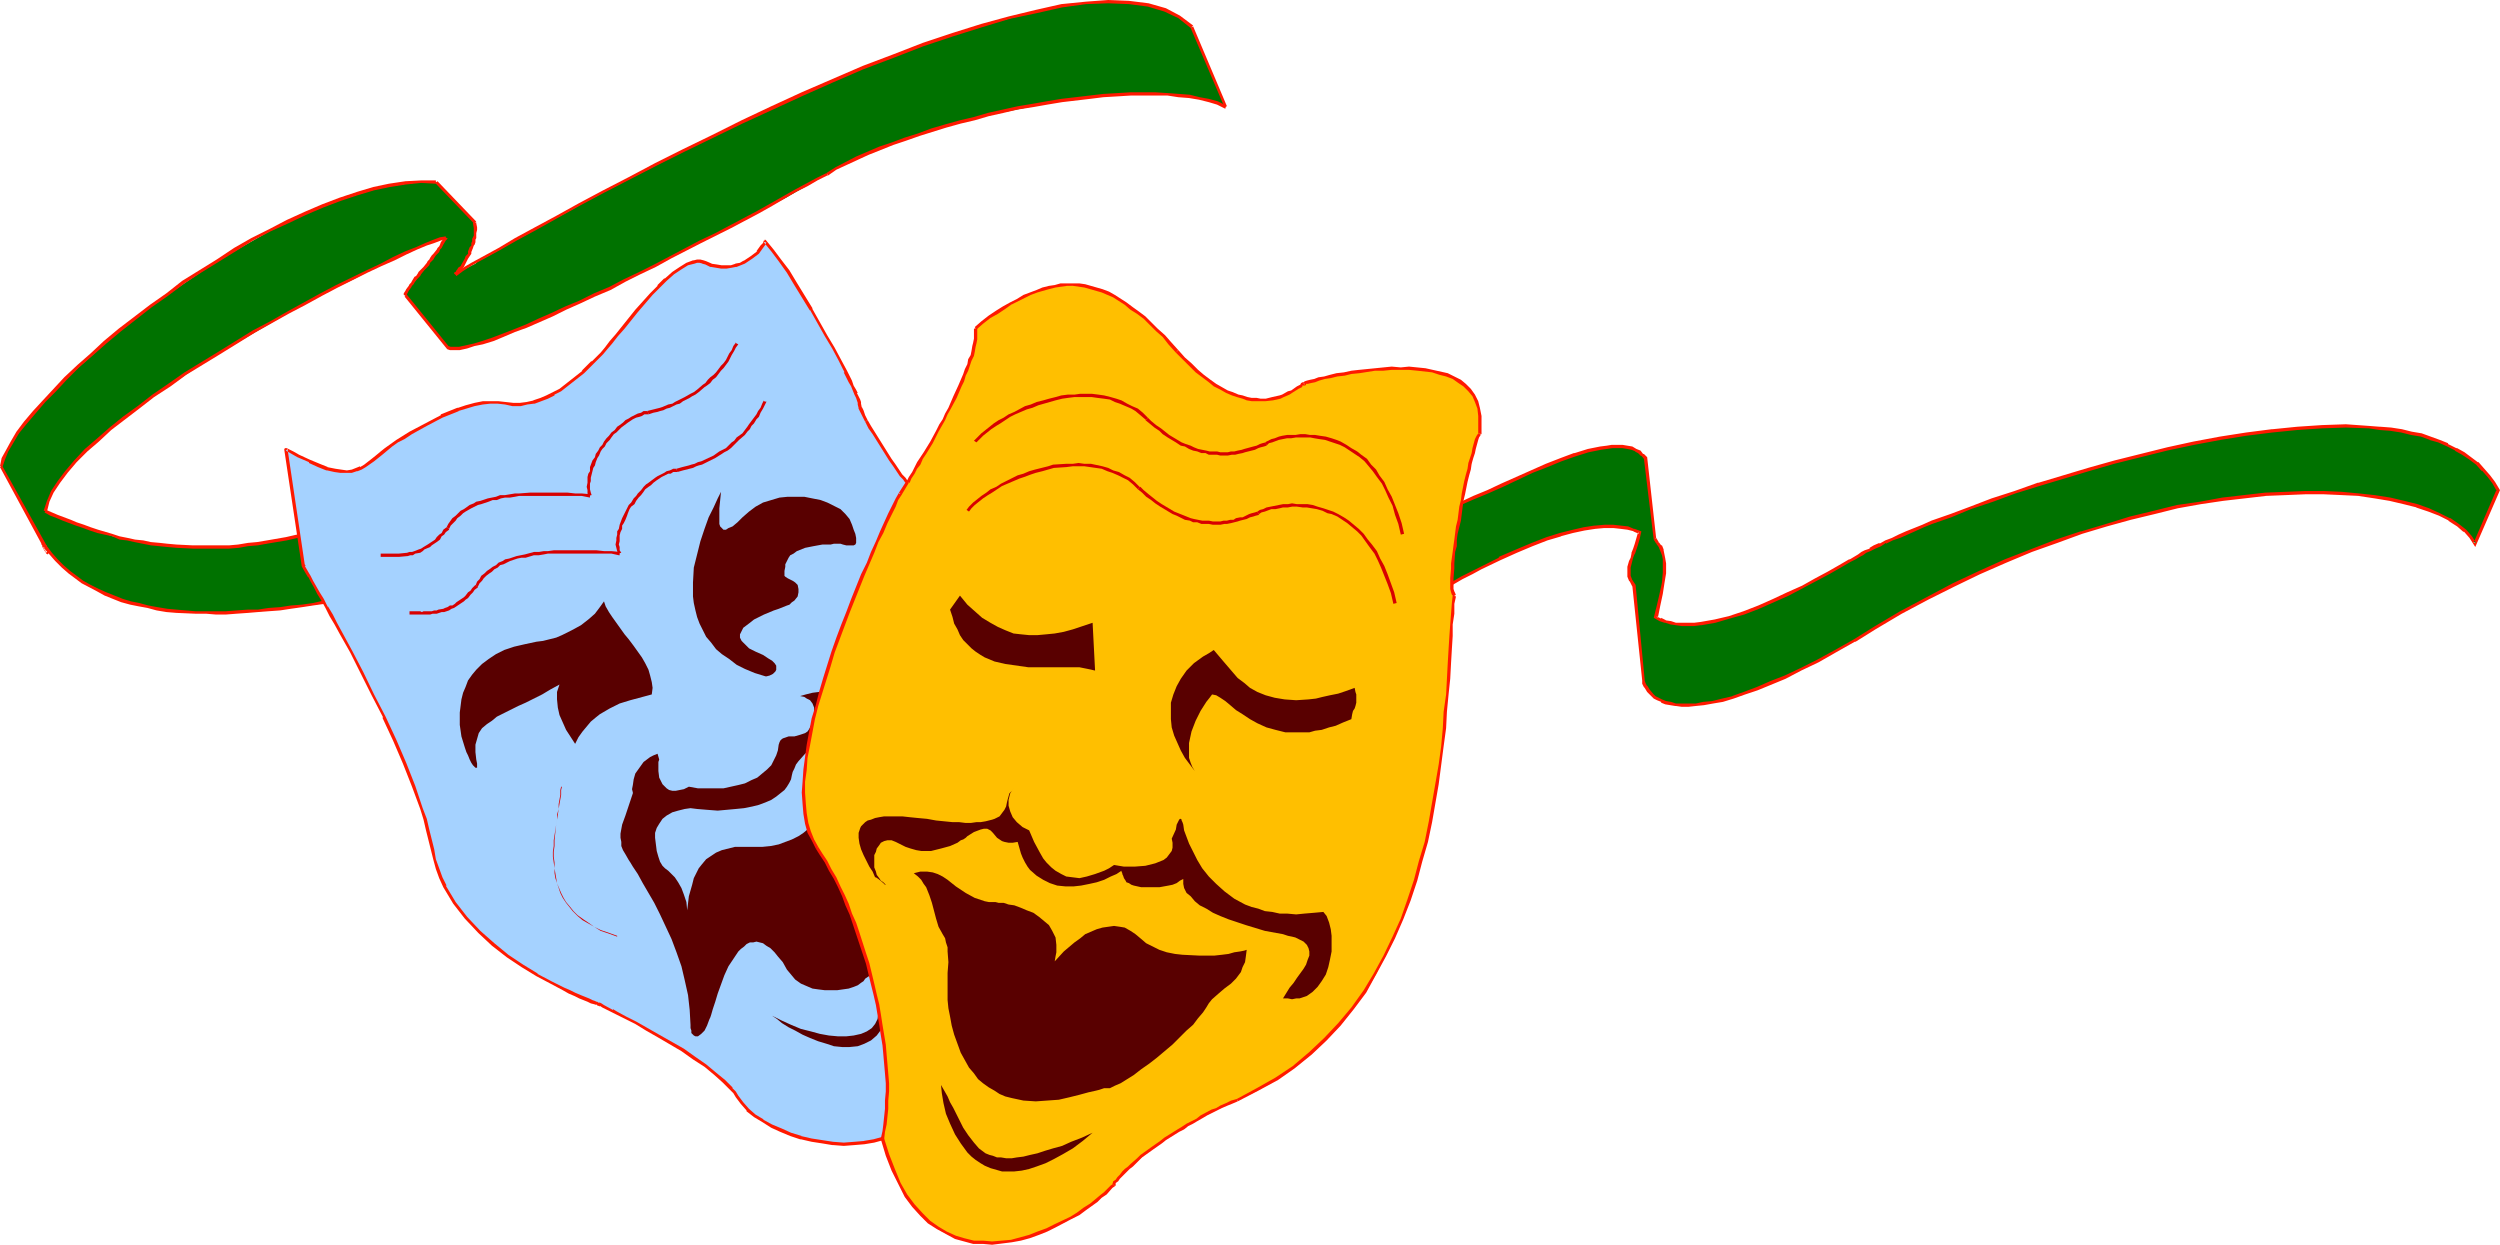 <?xml version="1.0" encoding="UTF-8" standalone="no"?>
<svg
   version="1.0"
   width="129.724mm"
   height="64.59mm"
   id="svg61"
   sodipodi:docname="Masks 16.wmf"
   xmlns:inkscape="http://www.inkscape.org/namespaces/inkscape"
   xmlns:sodipodi="http://sodipodi.sourceforge.net/DTD/sodipodi-0.dtd"
   xmlns="http://www.w3.org/2000/svg"
   xmlns:svg="http://www.w3.org/2000/svg">
  <sodipodi:namedview
     id="namedview61"
     pagecolor="#ffffff"
     bordercolor="#000000"
     borderopacity="0.25"
     inkscape:showpageshadow="2"
     inkscape:pageopacity="0.0"
     inkscape:pagecheckerboard="0"
     inkscape:deskcolor="#d1d1d1"
     inkscape:document-units="mm" />
  <defs
     id="defs1">
    <pattern
       id="WMFhbasepattern"
       patternUnits="userSpaceOnUse"
       width="6"
       height="6"
       x="0"
       y="0" />
  </defs>
  <path
     style="fill:#007200;fill-opacity:1;fill-rule:evenodd;stroke:none"
     d="m 324.654,105.823 -1.939,-15.995 -0.646,-0.646 -0.485,-0.485 -0.808,-0.485 -0.808,-0.323 -0.808,-0.162 -0.97,-0.162 h -1.939 l -1.131,0.162 -1.131,0.162 -2.424,0.485 -2.747,0.808 -2.586,0.969 -2.909,1.131 -2.909,1.131 -5.818,2.747 -2.747,1.292 -2.909,1.131 -2.586,1.292 -2.586,0.969 -1.131,15.833 2.101,-1.131 1.939,-1.131 1.939,-1.131 1.939,-0.969 3.555,-1.777 3.394,-1.454 3.07,-1.292 2.747,-1.131 2.747,-0.808 2.424,-0.646 2.262,-0.485 2.101,-0.323 1.778,-0.162 h 1.778 l 1.454,0.162 1.293,0.162 1.293,0.323 1.131,0.485 -0.323,1.292 -0.323,1.131 -0.323,0.969 -0.323,0.808 -0.323,0.808 -0.162,0.646 -0.323,1.131 v 0.969 0.808 l 0.323,0.969 0.646,0.808 1.778,18.741 v 0.162 l 0.162,0.323 0.323,0.646 0.485,0.808 0.808,0.969 0.485,0.323 0.646,0.485 0.808,0.323 0.646,0.323 0.97,0.162 1.131,0.323 h 1.131 1.293 1.454 l 1.616,-0.323 1.616,-0.323 1.939,-0.323 2.101,-0.646 2.262,-0.808 2.424,-0.808 2.747,-1.131 2.909,-1.131 3.07,-1.454 3.232,-1.777 3.394,-1.777 3.878,-2.262 3.878,-2.262 5.171,-3.07 5.171,-2.908 5.171,-2.585 5.01,-2.423 5.171,-2.262 5.01,-1.939 5.01,-1.939 4.848,-1.616 4.848,-1.616 4.686,-1.292 4.848,-1.131 4.525,-1.131 4.525,-0.808 4.363,-0.646 4.202,-0.485 4.04,-0.485 4.04,-0.162 3.878,-0.162 h 3.555 l 3.555,0.162 3.394,0.323 3.07,0.323 2.909,0.485 2.747,0.646 2.586,0.646 2.424,0.808 2.101,0.808 1.778,1.131 1.778,0.969 1.293,1.131 1.293,1.292 0.808,1.292 4.525,-10.501 -0.97,-1.454 -0.97,-1.292 -1.131,-1.292 -1.131,-1.131 -1.293,-1.131 -1.454,-0.969 -1.454,-0.808 -1.616,-0.808 -1.616,-0.646 -1.778,-0.646 -1.778,-0.646 -1.939,-0.323 -1.939,-0.485 -1.939,-0.323 -2.262,-0.162 -2.101,-0.323 -4.525,-0.162 -4.686,0.162 -4.848,0.323 -4.848,0.485 -5.171,0.646 -5.171,0.808 -5.171,0.969 -5.171,1.131 -5.171,1.292 -5.171,1.292 -5.01,1.454 -5.01,1.454 -4.848,1.454 -4.525,1.616 -4.525,1.454 -4.202,1.616 -4.04,1.454 -3.555,1.292 -1.778,0.808 -1.616,0.646 -1.616,0.646 -1.454,0.646 -1.293,0.646 -1.293,0.485 -1.131,0.485 -1.131,0.485 -0.97,0.485 -0.808,0.485 -0.646,0.323 -0.646,0.323 -0.808,0.485 -0.97,0.485 -1.939,1.292 -2.262,1.292 -2.424,1.292 -2.586,1.292 -2.909,1.454 -2.747,1.292 -3.07,1.292 -2.909,1.131 -2.909,0.969 -2.747,0.646 -2.747,0.485 -1.293,0.162 h -1.293 -1.131 l -1.131,-0.162 -1.131,-0.162 -0.97,-0.323 -0.97,-0.323 -0.808,-0.485 0.485,-2.262 0.485,-2.262 0.323,-2.1 0.323,-1.939 v -1.939 -0.969 l -0.323,-0.808 -0.162,-0.808 -0.323,-0.808 -0.485,-0.646 z"
     id="path1" />
  <path
     style="fill:#ff1900;fill-opacity:1;fill-rule:evenodd;stroke:none"
     d="m 324.816,105.499 v 0.162 l -1.778,-15.995 -0.646,-0.646 h -0.162 l -0.485,-0.646 -0.808,-0.323 -0.808,-0.485 v 0 l -0.97,-0.162 -0.97,-0.162 h -2.101 l -0.97,0.162 -1.293,0.162 -2.424,0.485 -2.586,0.808 h -0.162 l -2.586,0.969 -2.909,1.131 -2.909,1.292 -5.818,2.585 -2.747,1.292 -2.747,1.131 -2.747,1.292 -2.586,1.131 -1.293,16.479 2.586,-1.454 v 0 l 1.939,-1.131 v 0 l 1.939,-0.969 1.778,-0.969 3.717,-1.777 v 0 l 3.232,-1.454 3.07,-1.292 2.909,-1.131 2.747,-0.808 h -0.162 l 2.424,-0.646 2.262,-0.485 2.101,-0.323 v 0 l 1.778,-0.162 h 1.778 l 1.454,0.162 v 0 l 1.293,0.162 1.293,0.323 h -0.162 l 1.131,0.485 -0.162,-0.323 -0.323,1.131 -0.323,1.131 -0.323,0.969 v 0 l -0.323,0.808 v 0.162 l -0.162,0.808 -0.323,0.646 -0.323,1.131 v 0.969 0.969 l 0.323,0.808 0.162,0.162 0.485,0.969 v -0.162 l 1.939,18.58 v 0 0.162 0.485 0 l 0.323,0.646 0.162,0.162 0.485,0.808 0.808,0.808 v 0 l 0.485,0.485 0.646,0.323 v 0 l 0.808,0.323 v 0.162 l 0.808,0.323 v 0 l 0.97,0.162 0.97,0.162 h 0.162 l 1.131,0.162 h 1.293 l 1.454,-0.162 v 0 l 1.616,-0.162 1.778,-0.323 1.939,-0.323 2.101,-0.646 v 0 l 2.262,-0.808 2.424,-0.808 2.747,-1.131 2.747,-1.131 3.07,-1.616 v 0 l 3.394,-1.616 3.394,-1.939 3.717,-2.1 h 0.162 l 3.878,-2.423 5.171,-3.07 v 0 l 5.171,-2.747 5.171,-2.585 v 0 l 5.01,-2.423 5.171,-2.262 5.01,-2.1 5.01,-1.777 4.848,-1.777 v 0 l 4.848,-1.454 4.686,-1.292 4.686,-1.131 4.525,-1.131 4.525,-0.808 4.363,-0.646 4.202,-0.485 4.202,-0.485 h -0.162 l 4.04,-0.162 3.878,-0.162 h 3.555 l 3.555,0.162 3.394,0.162 h -0.162 l 3.232,0.485 2.909,0.485 2.747,0.646 2.586,0.646 h -0.162 l 2.424,0.808 2.101,0.808 v 0 l 1.939,0.969 h -0.162 l 1.778,1.131 1.293,1.131 v -0.162 l 1.131,1.292 1.131,1.777 4.848,-11.148 -0.97,-1.616 -0.97,-1.292 -1.131,-1.292 v 0 l -1.131,-1.292 h -0.162 l -1.293,-0.969 -1.293,-0.969 -1.454,-0.808 h -0.162 l -1.616,-0.808 v -0.162 l -1.616,-0.646 -1.778,-0.646 v 0 l -1.778,-0.646 -1.939,-0.323 -1.939,-0.485 -2.101,-0.323 -2.101,-0.162 h -0.162 l -2.101,-0.162 -4.525,-0.323 -4.686,0.162 -4.848,0.323 -4.848,0.485 h -0.162 l -5.01,0.646 -5.171,0.808 -5.171,0.969 -5.171,1.131 -5.171,1.292 -5.171,1.292 -5.171,1.454 -4.848,1.454 -4.848,1.454 h -0.162 l -4.525,1.616 -4.525,1.454 -4.202,1.616 -3.878,1.454 -3.717,1.292 -1.778,0.808 -1.616,0.646 -1.616,0.646 -1.454,0.646 -1.293,0.646 -1.293,0.485 v 0 l -1.131,0.646 v -0.162 l -1.131,0.485 -0.808,0.485 v 0.162 l -0.97,0.323 -0.646,0.323 v 0 l -0.646,0.485 -0.808,0.485 v 0 l -0.808,0.485 h -0.162 l -1.939,1.131 v 0 l -2.262,1.292 -2.424,1.292 -2.586,1.454 -2.909,1.292 v 0 l -2.747,1.292 -2.909,1.292 -2.909,1.131 v 0 l -2.909,0.969 -2.747,0.646 -2.747,0.485 v 0 l -1.293,0.162 h -1.293 -1.131 0.162 -1.293 l -0.97,-0.323 -1.131,-0.162 h 0.162 l -0.97,-0.485 v 0.162 l -0.97,-0.485 0.323,0.323 0.485,-2.423 0.485,-2.262 0.323,-2.1 0.323,-1.939 v -1.939 l -0.162,-0.969 v 0 l -0.162,-0.808 -0.162,-0.808 v -0.162 l -0.323,-0.808 h -0.162 l -0.485,-0.646 -0.485,0.323 0.485,0.646 v 0 l 0.323,0.808 v 0 l 0.323,0.808 0.162,0.808 v -0.162 0.969 1.939 -0.162 l -0.162,1.939 -0.485,2.262 -0.485,2.1 -0.646,2.585 1.131,0.646 v 0 l 0.97,0.323 h 0.162 l 0.97,0.323 1.131,0.162 1.131,0.162 v 0 h 1.131 1.293 l 1.293,-0.162 h 0.162 l 2.747,-0.485 2.747,-0.808 2.909,-0.808 v 0 l 2.909,-1.131 2.909,-1.292 2.909,-1.292 v 0 l 2.747,-1.454 2.747,-1.454 2.424,-1.292 2.262,-1.292 v 0 l 1.939,-1.131 v 0 l 0.97,-0.485 v 0 l 0.808,-0.485 0.646,-0.323 v 0 l 0.646,-0.485 0.808,-0.323 v 0 l 0.97,-0.485 1.131,-0.485 v 0 l 0.97,-0.646 v 0.162 l 1.293,-0.646 1.454,-0.485 1.454,-0.646 1.454,-0.646 1.778,-0.808 1.616,-0.646 3.717,-1.292 3.878,-1.616 4.363,-1.454 4.363,-1.616 4.686,-1.454 v 0 l 4.848,-1.454 4.848,-1.454 5.01,-1.454 5.171,-1.292 5.171,-1.292 5.333,-1.131 5.171,-0.969 5.01,-0.808 5.171,-0.646 v 0 l 4.848,-0.485 4.848,-0.323 4.686,-0.162 4.525,0.162 2.101,0.323 v 0 l 2.101,0.162 2.101,0.323 1.939,0.485 1.939,0.323 1.778,0.646 h -0.162 l 1.778,0.485 1.778,0.808 v 0 l 1.616,0.808 h -0.162 l 1.454,0.808 1.454,0.969 1.293,0.969 v 0 l 1.131,1.292 v -0.162 l 1.131,1.292 0.97,1.292 0.808,1.454 v -0.323 l -4.525,10.501 h 0.485 l -0.808,-1.292 -1.131,-1.292 v 0 l -1.454,-1.131 -1.616,-1.131 h -0.162 l -1.939,-0.969 v 0 l -2.101,-0.969 -2.262,-0.808 v 0 l -2.586,-0.646 -2.747,-0.646 -3.07,-0.485 -3.07,-0.323 v 0 l -3.394,-0.323 -3.555,-0.162 h -3.555 l -3.878,0.162 -4.04,0.162 v 0 l -4.202,0.485 -4.202,0.485 -4.363,0.808 -4.525,0.646 -4.525,1.131 -4.686,1.131 -4.686,1.454 -4.848,1.454 h -0.162 l -4.848,1.616 -5.01,1.939 -5.01,1.939 -5.01,2.262 -5.171,2.423 v 0 l -5.171,2.747 -5.171,2.747 v 0 l -5.171,3.07 -3.878,2.423 v 0 l -3.717,2.1 -3.555,1.939 -3.232,1.616 v 0 l -3.07,1.454 -2.909,1.131 -2.586,1.131 -2.586,0.969 -2.262,0.808 h 0.162 l -2.101,0.485 -1.939,0.485 -1.778,0.162 -1.454,0.323 v 0 h -1.454 -1.293 -1.131 v 0 l -0.97,-0.323 -0.97,-0.162 v 0 l -0.808,-0.323 v 0 l -0.646,-0.323 v 0 l -0.646,-0.323 -0.485,-0.485 0.162,0.162 -0.808,-0.969 -0.485,-0.808 v 0.162 l -0.323,-0.646 v 0 l -0.162,-0.485 v 0.162 -0.162 -0.162 l -1.778,-18.58 -0.646,-0.969 v 0 l -0.323,-0.808 v 0 -0.808 0.162 -0.969 l 0.323,-1.292 0.162,-0.646 0.323,-0.808 v 0.162 l 0.323,-0.969 v 0 l 0.323,-0.969 0.323,-1.131 0.323,-1.454 -1.293,-0.485 h -0.162 l -1.131,-0.485 -1.454,-0.162 v 0 l -1.454,-0.162 h -1.778 l -1.778,0.162 h -0.162 l -2.101,0.323 -2.101,0.485 -2.586,0.646 v 0 l -2.586,0.808 -2.909,1.131 -3.07,1.292 -3.394,1.454 v 0.162 l -3.555,1.777 -1.939,0.969 -1.939,0.969 v 0 l -1.939,1.131 v 0 l -2.101,1.292 0.485,0.162 1.131,-15.833 -0.162,0.323 2.586,-1.131 2.586,-1.131 2.747,-1.131 2.909,-1.292 5.818,-2.747 2.909,-1.131 2.747,-1.131 2.747,-0.969 v 0 l 2.586,-0.808 2.424,-0.485 1.131,-0.162 1.131,-0.162 v 0 h 1.939 v 0 l 0.97,0.162 0.808,0.162 v 0 l 0.808,0.323 h -0.162 l 0.646,0.323 0.646,0.646 v -0.162 l 0.485,0.646 v -0.162 l 1.939,15.995 z"
     id="path2" />
  <path
     style="fill:#ff1900;fill-opacity:1;fill-rule:evenodd;stroke:none"
     d="m 325.3,106.307 -0.485,-0.808 -0.485,0.323 0.485,0.808 z"
     id="path3" />
  <path
     style="fill:#007200;fill-opacity:1;fill-rule:evenodd;stroke:none"
     d="m 60.277,104.692 -4.04,0.969 -3.717,0.808 -3.717,0.485 -3.717,0.323 -3.555,0.162 h -3.555 l -3.394,-0.162 -3.232,-0.323 -3.232,-0.485 -3.07,-0.646 -2.909,-0.646 -2.909,-0.969 -2.747,-0.808 -2.747,-0.969 -2.424,-1.131 -2.424,-1.131 0.323,-0.808 0.162,-0.969 0.97,-1.777 1.293,-2.1 1.454,-1.939 1.778,-1.939 2.101,-2.1 2.262,-2.262 2.424,-2.1 2.747,-2.1 2.747,-2.1 3.07,-2.262 3.07,-2.1 6.464,-4.362 6.787,-4.039 6.626,-3.877 3.394,-1.939 3.232,-1.777 3.394,-1.777 3.07,-1.616 3.07,-1.454 2.747,-1.454 2.747,-1.292 2.424,-1.292 2.424,-0.969 2.101,-0.969 1.778,-0.808 1.616,-0.485 0.646,-0.323 0.646,-0.323 0.485,-0.162 h 0.485 l -0.808,1.454 -0.97,1.454 -2.262,2.908 -1.131,1.454 -1.131,1.454 -0.97,1.292 -0.646,1.292 8.242,10.178 0.646,0.162 0.808,0.162 1.131,-0.162 1.293,-0.162 1.454,-0.485 1.616,-0.485 1.939,-0.646 2.101,-0.646 2.101,-0.969 2.424,-0.969 2.424,-1.131 2.747,-1.131 2.586,-1.131 2.909,-1.292 5.656,-2.747 5.979,-2.908 5.979,-3.07 5.979,-3.07 5.818,-2.908 2.747,-1.454 2.586,-1.454 2.586,-1.454 2.586,-1.292 2.262,-1.292 2.262,-1.292 1.939,-1.131 1.939,-1.131 1.778,-0.969 1.939,-0.969 2.262,-0.969 2.101,-0.969 2.424,-0.969 2.262,-0.969 5.171,-1.777 5.333,-1.616 5.656,-1.616 5.656,-1.292 5.818,-1.131 5.656,-1.131 5.494,-0.646 2.747,-0.323 2.586,-0.162 h 2.586 l 2.586,-0.162 2.424,0.162 h 2.262 l 2.262,0.162 2.101,0.323 1.939,0.323 1.939,0.323 1.616,0.646 1.454,0.646 -6.626,-15.671 -0.97,-1.131 -1.293,-0.808 -1.454,-0.808 -1.454,-0.646 -1.616,-0.485 -1.616,-0.485 -1.778,-0.323 -1.939,-0.162 -1.939,-0.162 h -2.101 l -2.262,0.162 -2.262,0.162 -2.262,0.323 -2.424,0.323 -2.586,0.485 -2.424,0.485 -2.586,0.646 -2.586,0.646 -5.494,1.454 -5.656,1.777 -5.818,1.939 -5.818,2.262 -5.979,2.423 -5.979,2.423 -5.979,2.747 -11.797,5.332 -5.818,2.747 -5.656,2.908 -5.333,2.747 -5.333,2.747 -5.01,2.585 -4.848,2.585 -2.262,1.292 -2.101,1.131 -2.101,1.131 -2.101,1.131 -1.939,1.131 -1.778,0.969 -1.778,0.969 -1.616,0.969 -1.454,0.808 -1.454,0.808 -1.293,0.646 -0.485,0.485 -0.646,0.323 -0.97,0.485 -0.97,0.485 -0.646,0.485 -0.646,0.323 0.162,-0.162 0.323,-0.323 0.323,-0.485 0.323,-0.323 0.808,-1.292 0.808,-1.454 0.646,-1.454 0.323,-1.616 0.323,-1.616 -0.162,-0.646 -0.162,-0.808 -7.595,-7.916 h -2.909 l -2.909,0.323 -3.232,0.485 -3.07,0.646 -3.232,0.969 -3.394,1.131 -3.394,1.292 -3.394,1.292 -3.394,1.616 -3.555,1.777 -3.394,1.939 -3.394,1.939 -3.555,2.1 -3.232,2.1 -6.626,4.524 -3.232,2.262 -3.07,2.423 -2.909,2.262 -2.909,2.423 -2.586,2.423 -2.747,2.423 -2.424,2.262 -2.262,2.262 -2.101,2.262 -1.778,2.1 -1.778,2.1 -1.454,1.939 -1.131,1.777 -0.97,1.777 -0.808,1.616 -0.485,1.454 8.726,15.671 1.131,1.292 1.131,1.292 1.131,1.292 1.293,1.131 2.747,1.939 1.454,0.808 1.454,0.808 3.07,1.454 3.394,0.969 3.394,0.808 3.555,0.646 3.878,0.323 3.878,0.162 h 4.04 l 4.202,-0.162 4.202,-0.323 4.202,-0.485 4.525,-0.646 4.363,-0.646 z m -51.389,2.585 0.323,0.485 0.162,0.485 0.162,0.162 H 9.373 v -0.162 l -0.323,-0.485 -0.323,-0.485 -0.162,-0.323 v -0.162 l 0.162,0.162 z"
     id="path4" />
  <path
     style="fill:#ff1900;fill-opacity:1;fill-rule:evenodd;stroke:none"
     d="m 60.115,104.53 -1.939,0.323 -2.101,0.485 -3.717,0.646 -1.939,0.323 -1.778,0.162 -1.939,0.323 -1.778,0.162 h -1.778 -1.778 -3.555 l -3.232,-0.162 -1.778,-0.162 -1.454,-0.162 -1.778,-0.162 -1.454,-0.323 -1.616,-0.162 -1.454,-0.323 -1.616,-0.323 -1.454,-0.485 -2.747,-0.808 -1.454,-0.485 -1.293,-0.485 -1.454,-0.485 -1.131,-0.485 -1.293,-0.485 -1.293,-0.485 -1.131,-0.485 -1.131,-0.485 -0.323,0.485 1.131,0.646 1.293,0.485 1.131,0.485 1.293,0.485 1.293,0.485 1.454,0.485 1.293,0.485 1.454,0.485 2.909,0.646 1.454,0.646 1.454,0.162 1.454,0.323 1.616,0.323 1.616,0.323 1.616,0.162 1.616,0.162 1.778,0.162 3.232,0.162 h 3.555 1.778 1.778 l 1.939,-0.162 1.778,-0.323 1.939,-0.162 1.778,-0.323 3.878,-0.646 2.101,-0.485 1.939,-0.485 z"
     id="path5" />
  <path
     style="fill:#ff1900;fill-opacity:1;fill-rule:evenodd;stroke:none"
     d="m 9.211,100.329 0.485,-1.939 0.808,-1.777 1.293,-1.939 1.454,-1.939 1.778,-2.1 2.101,-2.1 2.262,-1.939 2.424,-2.262 2.747,-2.1 2.747,-2.1 2.909,-2.262 3.232,-2.1 3.07,-2.262 6.626,-4.039 6.787,-4.201 6.626,-3.716 3.394,-1.777 3.232,-1.777 3.07,-1.616 5.818,-2.908 2.747,-1.292 2.586,-1.131 2.262,-1.131 2.101,-0.969 1.939,-0.808 1.454,-0.485 1.293,-0.485 0.97,-0.323 v -0.485 l -1.131,0.162 -1.293,0.485 -1.616,0.646 -1.778,0.808 -2.101,0.808 -2.424,1.131 -2.424,1.292 -2.747,1.292 -5.979,2.908 -3.07,1.616 -3.232,1.777 -3.232,1.777 -3.394,1.939 -3.394,1.777 -6.787,4.201 -6.626,4.039 -3.232,2.262 -3.07,2.1 -2.909,2.262 -2.909,2.1 -2.586,2.1 -2.586,2.262 -2.262,1.939 -2.101,2.262 -1.778,2.1 -1.454,1.939 -1.293,1.939 -0.808,1.939 -0.646,1.939 z"
     id="path6" />
  <path
     style="fill:#ff1900;fill-opacity:1;fill-rule:evenodd;stroke:none"
     d="m 87.102,46.53 0.162,-0.162 -0.323,0.485 -0.485,0.646 -0.162,0.485 -0.162,0.323 -0.323,0.323 -0.162,0.323 -0.646,0.808 -0.323,0.323 -0.323,0.485 -0.162,0.323 -0.323,0.323 -0.162,0.323 -0.646,0.808 -0.323,0.323 -0.646,0.646 -0.162,0.323 -0.323,0.485 -0.323,0.162 -0.485,0.808 -0.162,0.323 -0.323,0.323 -0.162,0.323 -0.485,0.646 -0.162,0.323 -0.323,0.485 v 0.485 -0.162 l 0.646,0.323 V 58 57.677 l 0.162,-0.323 0.162,-0.323 0.485,-0.646 0.162,-0.323 0.323,-0.323 0.162,-0.323 0.485,-0.646 0.323,-0.323 0.323,-0.323 0.162,-0.323 0.646,-0.808 0.323,-0.323 0.646,-0.646 0.162,-0.485 0.323,-0.323 0.323,-0.323 0.162,-0.323 0.323,-0.485 0.646,-0.646 0.162,-0.485 0.323,-0.323 0.162,-0.323 0.162,-0.323 0.485,-0.808 0.323,-0.323 v -0.162 z"
     id="path7" />
  <path
     style="fill:#ff1900;fill-opacity:1;fill-rule:evenodd;stroke:none"
     d="M 79.346,58.162 87.587,68.34 88.072,68.017 79.83,57.839 Z"
     id="path8" />
  <path
     style="fill:#ff1900;fill-opacity:1;fill-rule:evenodd;stroke:none"
     d="m 87.587,68.34 0.162,0.162 0.485,0.162 h 0.808 1.131 l 1.454,-0.323 1.454,-0.485 1.616,-0.323 2.101,-0.646 1.939,-0.808 2.262,-0.969 2.262,-0.808 2.586,-1.131 2.586,-1.131 2.586,-1.292 2.909,-1.292 2.747,-1.292 3.07,-1.292 2.909,-1.616 2.909,-1.454 3.07,-1.454 2.909,-1.616 5.979,-3.07 2.909,-1.454 2.909,-1.454 2.747,-1.454 2.747,-1.454 2.586,-1.454 4.686,-2.747 2.262,-1.131 1.939,-1.131 1.939,-0.969 h 0.162 l -0.323,-0.485 v 0 l -1.939,0.969 -2.101,1.131 -2.101,1.131 -4.848,2.747 -2.586,1.454 -2.747,1.454 -2.747,1.454 -2.747,1.454 -3.07,1.454 -5.818,3.07 -3.07,1.616 -2.909,1.454 -3.07,1.454 -2.747,1.454 -3.07,1.292 -2.909,1.454 -2.747,1.131 -2.747,1.292 -2.586,1.131 -2.424,1.131 -2.424,0.969 -2.101,0.808 -2.101,0.808 -1.939,0.646 -1.616,0.485 -1.454,0.323 -1.454,0.323 H 89.041 88.395 L 87.91,67.856 H 88.072 Z"
     id="path9" />
  <path
     style="fill:#ff1900;fill-opacity:1;fill-rule:evenodd;stroke:none"
     d="m 162.408,34.413 1.616,-1.131 4.202,-1.939 2.101,-0.969 2.424,-0.969 2.424,-0.969 2.424,-0.808 2.747,-0.969 2.586,-0.808 2.586,-0.808 2.909,-0.808 2.747,-0.646 2.747,-0.808 2.909,-0.646 2.747,-0.646 3.07,-0.485 2.747,-0.485 2.909,-0.485 5.494,-0.646 2.586,-0.323 2.747,-0.162 2.586,-0.162 h 2.586 2.262 2.424 l 2.101,0.323 2.101,0.162 1.939,0.323 1.939,0.485 1.616,0.485 1.616,0.808 0.162,-0.646 -1.616,-0.808 -1.778,-0.485 -1.778,-0.323 -1.939,-0.485 -2.101,-0.162 -2.262,-0.162 -2.424,-0.162 h -2.262 -2.586 l -2.586,0.162 -2.747,0.162 -2.747,0.323 -5.494,0.646 -2.909,0.485 -2.747,0.485 -2.909,0.485 -2.909,0.646 -2.909,0.646 -2.747,0.808 -2.747,0.646 -2.909,0.808 -2.747,0.808 -2.586,0.969 -2.586,0.808 -2.586,0.969 -2.424,0.808 -2.262,0.969 -2.262,0.969 -4.04,2.1 -1.778,1.131 v 0 z"
     id="path10" />
  <path
     style="fill:#ff1900;fill-opacity:1;fill-rule:evenodd;stroke:none"
     d="m 240.622,20.841 -6.626,-15.671 -0.485,0.323 6.626,15.51 z"
     id="path11" />
  <path
     style="fill:#ff1900;fill-opacity:1;fill-rule:evenodd;stroke:none"
     d="m 233.997,5.008 v 0 l -2.586,-1.939 -2.747,-1.454 -3.394,-0.969 -3.878,-0.485 L 217.352,0 l -4.363,0.323 -4.848,0.485 -5.01,1.131 -5.333,1.292 -5.333,1.454 -5.656,1.777 -5.818,1.939 -5.818,2.262 -5.979,2.262 -5.979,2.585 -5.979,2.585 -5.979,2.747 -5.818,2.747 -5.818,2.908 -5.656,2.747 -5.494,2.747 -5.171,2.747 -5.01,2.585 -4.848,2.585 -4.363,2.423 -4.202,2.262 -3.878,2.1 -3.232,1.939 -5.333,2.908 -1.939,1.131 -1.293,0.969 v 0 l 0.323,0.485 v 0 l 1.293,-0.969 1.778,-1.131 5.333,-2.908 3.394,-1.939 3.878,-2.1 4.04,-2.262 4.363,-2.423 4.848,-2.585 5.01,-2.585 5.333,-2.747 5.494,-2.747 5.656,-2.747 5.656,-2.747 5.979,-2.747 5.979,-2.747 5.818,-2.585 5.979,-2.585 5.979,-2.262 5.818,-2.262 5.818,-1.939 5.656,-1.777 5.333,-1.616 5.333,-1.131 5.01,-1.131 4.686,-0.646 4.363,-0.162 4.04,0.162 3.717,0.485 3.232,0.969 2.747,1.292 2.424,1.939 v 0 z"
     id="path12" />
  <path
     style="fill:#ff1900;fill-opacity:1;fill-rule:evenodd;stroke:none"
     d="m 89.526,54.123 0.162,-0.323 h -0.162 0.162 l 0.323,-0.323 0.162,-0.162 0.162,-0.323 0.485,-0.485 0.162,-0.162 0.646,-1.292 0.162,-0.323 0.323,-0.485 0.323,-0.485 v -0.323 l 0.323,-0.808 0.162,-0.485 0.162,-0.162 0.162,-0.485 v -0.485 l 0.162,-0.323 v -0.485 -0.485 l 0.162,-0.646 v -0.485 l -0.162,-0.808 v -0.162 h -0.646 v 0 0.162 l 0.162,0.969 v 0.323 0.646 0.485 l -0.162,0.323 -0.162,0.323 V 47.337 l -0.162,0.323 v 0.485 l -0.323,0.323 -0.323,0.808 v 0.485 l -0.162,0.162 -0.323,0.323 -0.162,0.485 -0.646,1.131 -0.162,0.323 -0.485,0.323 -0.162,0.323 -0.162,0.162 -0.162,0.323 -0.323,0.162 v 0.323 l 0.162,-0.162 z"
     id="path13" />
  <path
     style="fill:#ff1900;fill-opacity:1;fill-rule:evenodd;stroke:none"
     d="m 93.405,43.46 -7.595,-7.916 -0.485,0.323 7.595,7.916 z"
     id="path14" />
  <path
     style="fill:#ff1900;fill-opacity:1;fill-rule:evenodd;stroke:none"
     d="m 85.486,35.382 h -2.909 l -3.07,0.162 -3.232,0.485 -3.07,0.646 -3.232,0.969 -3.394,1.131 -3.394,1.292 -3.394,1.454 -3.555,1.616 -3.394,1.777 -3.555,1.777 -3.394,1.939 -3.394,2.262 -3.394,2.1 -3.394,2.1 -3.07,2.423 -3.232,2.262 -6.141,4.685 -2.909,2.423 -2.586,2.423 -2.586,2.262 -2.586,2.423 -2.101,2.262 -2.101,2.262 -1.939,2.1 -1.778,2.1 -1.454,1.939 -1.131,1.939 -0.97,1.777 -0.808,1.454 L 0,91.444 0.485,91.605 0.97,90.151 1.616,88.535 2.586,86.92 3.717,84.981 5.171,83.204 6.949,81.104 8.888,78.842 l 2.101,-2.1 2.101,-2.262 2.424,-2.423 2.586,-2.262 2.747,-2.423 2.909,-2.423 5.979,-4.685 3.232,-2.262 3.232,-2.423 3.232,-2.1 3.394,-2.1 3.394,-2.1 3.394,-2.1 3.394,-1.777 3.555,-1.616 3.394,-1.616 3.394,-1.454 3.394,-1.292 3.394,-1.131 3.232,-0.969 3.07,-0.646 3.07,-0.485 3.07,-0.323 2.909,0.162 z"
     id="path15" />
  <path
     style="fill:#ff1900;fill-opacity:1;fill-rule:evenodd;stroke:none"
     d="M 0,91.605 8.565,107.438 9.211,107.115 0.485,91.444 Z"
     id="path16" />
  <path
     style="fill:#ff1900;fill-opacity:1;fill-rule:evenodd;stroke:none"
     d="m 8.565,107.277 v 0.323 l 0.323,0.323 v 0.162 l 0.162,0.162 v 0.162 0.162 l 0.323,0.162 0.323,-0.485 -0.323,-0.323 v -0.162 H 9.211 9.373 l -0.162,-0.323 -0.162,-0.162 v 0 L 8.888,106.953 v 0 -0.162 l -0.162,0.162 H 8.242 v 0 l 0.162,0.162 v 0.162 l 0.162,0.323 v -0.323 h 0.646 v -0.323 H 8.888 v -0.162 l -0.162,-0.323 -0.646,0.162 0.162,0.323 v 0.162 l 0.162,0.323 v 0 l 0.162,0.323 h 0.162 v 0.162 0.162 H 8.888 v 0.162 l 0.162,0.162 0.323,-0.323 0.323,0.162 v 0 -0.162 H 9.534 v -0.323 l -0.162,-0.162 -0.162,-0.323 v 0 z"
     id="path17" />
  <path
     style="fill:#ff1900;fill-opacity:1;fill-rule:evenodd;stroke:none"
     d="m 8.565,107.438 1.131,1.292 1.131,1.292 1.293,1.292 1.293,1.131 1.293,0.969 1.293,0.969 3.07,1.616 1.454,0.808 3.232,1.292 1.778,0.485 1.616,0.323 1.778,0.323 1.778,0.485 1.939,0.323 1.939,0.162 3.717,0.162 h 2.101 l 1.939,0.162 h 1.939 l 2.101,-0.162 2.262,-0.162 1.939,-0.162 2.101,-0.162 2.262,-0.162 2.101,-0.323 2.262,-0.323 2.101,-0.323 2.262,-0.323 2.262,-0.162 v 0 -0.646 0 l -2.424,0.162 -2.101,0.485 -2.262,0.323 -2.101,0.162 -2.101,0.323 -2.262,0.162 -2.101,0.323 h -1.939 l -2.262,0.162 -2.101,0.162 h -1.939 -1.939 -2.101 l -3.717,-0.323 -1.778,-0.162 -1.939,-0.323 -1.778,-0.323 -1.778,-0.485 -1.616,-0.323 -1.616,-0.485 -3.232,-1.292 -1.454,-0.646 -1.616,-0.808 -1.454,-0.808 -1.293,-0.969 -1.293,-0.969 -1.293,-1.131 -1.131,-1.131 -1.131,-1.292 -0.97,-1.292 z"
     id="path18" />
  <path
     style="fill:#ff1900;fill-opacity:1;fill-rule:evenodd;stroke:none"
     d="m 66.256,117.778 -5.656,-13.086 -0.646,0.162 5.656,13.248 z"
     id="path19" />
  <path
     style="fill:#a5d2ff;fill-opacity:1;fill-rule:evenodd;stroke:none"
     d="m 173.073,223.277 -1.778,0.485 -1.778,0.323 -1.939,0.162 -2.101,0.162 -2.101,-0.162 -2.101,-0.323 -2.101,-0.323 -2.101,-0.485 -1.939,-0.646 -1.939,-0.808 -1.939,-0.808 -1.616,-0.969 -1.616,-1.131 -1.454,-1.131 -1.131,-1.292 -0.97,-1.292 -0.485,-0.808 -0.485,-0.646 -1.454,-1.454 -1.778,-1.616 -1.939,-1.454 -2.101,-1.616 -2.424,-1.454 -4.686,-2.908 -2.262,-1.292 -2.262,-1.131 -1.939,-1.131 -1.778,-0.969 -0.808,-0.323 -0.646,-0.323 -0.646,-0.323 -0.485,-0.323 -0.485,-0.162 -0.323,-0.162 h -0.162 v -0.162 h -0.162 -0.162 l -0.485,-0.162 -0.485,-0.162 -0.646,-0.323 -0.808,-0.323 -0.808,-0.323 -0.97,-0.485 -1.131,-0.485 -1.131,-0.485 -2.586,-1.292 -2.586,-1.616 -2.909,-1.777 -2.909,-1.939 -2.747,-2.262 -2.747,-2.423 -2.586,-2.747 -1.131,-1.454 -1.131,-1.454 -0.97,-1.616 -0.97,-1.616 -0.808,-1.616 -0.646,-1.777 -0.646,-1.777 -0.323,-1.939 -0.485,-1.939 -0.485,-2.1 -0.485,-1.939 -0.808,-2.262 -1.454,-4.362 -1.778,-4.362 -1.939,-4.685 -2.101,-4.362 -2.101,-4.524 -2.101,-4.201 -2.262,-4.039 -1.939,-3.877 -0.97,-1.777 -0.97,-1.616 -0.97,-1.616 -0.808,-1.454 -0.808,-1.292 -0.646,-1.292 -0.646,-1.131 -0.485,-0.808 -0.485,-0.808 -0.323,-0.646 -0.162,-0.485 -0.162,-0.323 -3.394,-22.78 1.293,0.808 1.131,0.485 2.101,1.131 1.939,0.808 1.616,0.646 1.454,0.323 1.293,0.162 h 1.131 0.97 l 0.97,-0.323 0.808,-0.323 0.808,-0.485 1.616,-1.131 0.646,-0.646 0.97,-0.646 0.97,-0.808 0.97,-0.646 1.131,-0.808 1.293,-0.808 1.454,-0.808 2.909,-1.777 3.07,-1.616 3.232,-1.292 1.616,-0.485 1.616,-0.485 1.616,-0.323 1.454,-0.162 h 1.616 l 1.454,0.323 1.293,0.162 h 1.454 l 1.454,-0.162 1.293,-0.323 1.293,-0.485 1.293,-0.485 1.293,-0.646 1.293,-0.808 2.262,-1.616 2.262,-1.777 1.939,-1.939 1.616,-1.777 0.97,-0.969 0.97,-1.292 1.131,-1.292 1.131,-1.454 2.747,-3.393 2.747,-3.231 1.454,-1.454 1.454,-1.454 1.454,-1.131 1.454,-1.131 1.293,-0.808 1.293,-0.323 0.646,-0.162 h 0.646 l 0.485,0.162 0.646,0.162 0.97,0.485 0.97,0.162 1.131,0.162 h 0.97 0.808 l 0.97,-0.323 0.808,-0.323 0.808,-0.323 1.454,-0.808 1.293,-1.131 0.808,-0.969 0.323,-0.646 0.323,-0.485 1.454,1.777 1.454,1.939 1.454,2.262 1.616,2.262 3.07,5.17 2.909,5.17 1.293,2.423 1.293,2.423 1.131,2.1 0.97,1.939 0.323,0.969 0.485,0.808 0.323,0.646 0.323,0.646 0.162,0.485 0.162,0.485 v 0.323 l 0.162,0.323 v 0.485 l 0.323,0.646 0.323,0.969 0.646,0.969 0.646,1.131 0.646,1.292 1.616,2.585 1.616,2.585 0.808,1.131 0.808,0.969 0.646,0.969 0.485,0.646 0.485,0.485 0.323,0.162 1.131,1.939 1.454,2.1 2.747,4.039 2.909,4.362 2.586,4.524 1.293,2.262 1.131,2.423 1.131,2.423 0.808,2.585 0.808,2.585 0.485,2.747 0.323,2.585 0.162,2.908 v 2.908 2.908 l -0.323,5.978 -0.162,12.279 v 5.978 2.747 l 0.162,2.747 0.323,2.585 0.162,2.423 0.485,2.262 0.485,2.1 0.323,0.969 0.323,1.131 0.646,2.423 0.646,2.908 0.646,2.908 0.323,3.07 0.323,3.393 -0.162,3.231 -0.162,1.777 -0.162,1.616 -0.485,1.777 -0.485,1.616 -0.646,1.777 -0.808,1.616 -0.97,1.616 -0.97,1.616 -1.293,1.616 -1.454,1.454 -1.616,1.454 -1.778,1.454 -1.939,1.292 -2.262,1.292 -2.424,1.131 -2.586,1.292 -2.909,0.969 z"
     id="path20" />
  <path
     style="fill:#ff1900;fill-opacity:1;fill-rule:evenodd;stroke:none"
     d="m 173.073,222.954 -1.778,0.485 -1.939,0.323 h 0.162 l -1.939,0.162 -2.101,0.162 -2.101,-0.162 v 0 l -2.101,-0.323 -2.101,-0.323 -2.101,-0.485 h 0.162 l -2.101,-0.646 -1.778,-0.808 -1.939,-0.808 v 0 l -1.778,-0.969 h 0.162 l -1.616,-0.969 -1.293,-1.131 v 0 l -1.131,-1.292 -0.97,-1.292 -0.485,-0.808 -0.646,-0.646 v -0.162 l -1.454,-1.454 v 0 l -1.778,-1.454 -1.939,-1.616 -2.101,-1.454 -2.262,-1.616 -4.848,-2.747 v 0 l -2.262,-1.292 -2.262,-1.292 -1.939,-0.969 -1.778,-0.969 v 0 l -0.808,-0.485 v 0.162 l -1.778,-0.969 -0.485,-0.323 v 0 l -0.323,-0.162 h -0.162 0.162 -0.162 v 0 h -0.162 -0.162 0.162 l -0.162,-0.162 h -0.162 l -0.323,-0.162 v 0 l -0.485,-0.162 -0.646,-0.323 -0.808,-0.323 -0.808,-0.323 -1.131,-0.485 -0.97,-0.485 v 0 l -1.131,-0.485 -2.586,-1.292 -2.747,-1.454 h 0.162 l -2.909,-1.777 -2.909,-1.939 -2.747,-2.262 -2.747,-2.423 v 0 l -2.586,-2.747 -1.131,-1.454 -1.131,-1.454 -0.97,-1.616 v 0 l -0.97,-1.616 h 0.162 l -0.808,-1.616 -0.646,-1.777 v 0 l -0.646,-1.777 -0.323,-1.939 -0.485,-1.939 -0.485,-1.939 -0.485,-2.1 -0.808,-2.1 v 0 l -1.454,-4.362 -1.778,-4.524 -1.939,-4.524 -2.101,-4.524 v 0 l -2.262,-4.362 -2.101,-4.362 -2.101,-4.039 -2.101,-3.877 -0.97,-1.777 -0.808,-1.616 v 0 l -0.97,-1.616 v 0.162 l -0.808,-1.616 v 0 l -0.808,-1.292 v 0 l -0.646,-1.131 -0.646,-1.131 -0.485,-0.969 v 0 l -0.485,-0.808 v 0 l -0.646,-1.131 h 0.162 l -0.162,-0.323 v 0.162 l -3.394,-22.78 -0.323,0.323 1.131,0.646 1.131,0.646 2.262,0.969 v 0.162 l 1.778,0.808 1.616,0.646 h 0.162 l 1.454,0.323 1.131,0.162 h 0.162 1.131 v 0 h 0.97 l 0.97,-0.323 h 0.162 l 0.808,-0.323 v 0 l 0.808,-0.485 1.616,-1.131 0.808,-0.646 0.808,-0.646 0.97,-0.808 0.97,-0.808 1.131,-0.808 1.293,-0.646 1.454,-0.969 2.909,-1.616 v 0 l 3.07,-1.616 v 0 l 3.232,-1.292 h -0.162 l 1.616,-0.485 1.616,-0.485 1.616,-0.323 v 0 l 1.454,-0.162 h 1.616 -0.162 l 1.454,0.162 1.454,0.323 h 1.616 l 1.293,-0.323 1.293,-0.162 h 0.162 l 1.293,-0.485 1.293,-0.485 1.293,-0.646 v -0.162 l 1.293,-0.646 2.262,-1.777 2.262,-1.777 v 0 l 1.939,-1.939 v 0 l 1.778,-1.777 0.808,-0.969 0.97,-1.131 1.131,-1.454 1.293,-1.454 2.586,-3.231 2.909,-3.393 1.454,-1.454 v 0 l 1.293,-1.292 v 0 l 1.454,-1.292 1.454,-0.969 1.293,-0.808 v 0 l 1.293,-0.323 v 0 l 0.485,-0.162 v 0 h 0.646 -0.162 l 0.646,0.162 h -0.162 l 0.646,0.162 0.97,0.485 h 0.162 l 0.97,0.162 0.97,0.162 h 0.162 0.97 v 0 l 0.97,-0.162 0.808,-0.162 h 0.162 l 0.808,-0.323 0.808,-0.323 v 0 l 1.454,-0.969 1.293,-0.969 v 0 l 0.808,-1.131 0.485,-0.646 v 0 l 0.162,-0.485 h -0.485 l 1.454,1.777 1.454,1.939 1.616,2.262 1.454,2.423 3.07,5.008 v -0.162 l 2.909,5.17 1.454,2.423 1.293,2.423 1.131,2.262 h -0.162 l 0.97,1.939 0.485,0.808 0.323,0.808 0.323,0.808 v 0 l 0.323,0.646 v 0 l 0.162,0.485 0.162,0.485 v 0 0.323 l 0.162,0.646 v 0.162 l 0.323,0.646 0.485,0.969 0.485,0.969 v 0 l 0.485,-0.323 v 0 l -0.485,-0.969 -0.323,-0.969 -0.323,-0.646 v 0.162 l -0.162,-0.808 v -0.323 0 l -0.162,-0.485 -0.323,-0.646 v 0 l -0.323,-0.646 h 0.162 l -0.323,-0.646 -0.485,-0.808 -0.323,-0.969 -0.97,-1.939 v 0 l -1.131,-2.1 -1.293,-2.423 -1.454,-2.423 -2.909,-5.17 v -0.162 l -3.07,-5.008 -1.454,-2.423 -1.616,-2.1 -1.454,-1.939 -1.454,-1.777 v 0 0 l -0.162,-0.162 v 0 h -0.162 v 0.162 h -0.162 v 0 l -0.162,0.485 v 0 l -0.485,0.485 -0.808,1.131 h 0.162 l -1.293,0.969 -1.454,0.969 0.162,-0.162 -0.808,0.485 -0.97,0.162 h 0.162 l -0.97,0.323 h -0.97 0.162 -0.97 v 0 l -0.97,-0.162 -1.131,-0.162 h 0.162 l -1.131,-0.485 -0.485,-0.162 v 0 l -0.646,-0.162 v 0 h -0.646 v 0 l -0.646,0.162 h -0.162 l -1.293,0.485 v 0 l -1.293,0.808 -1.454,0.969 -1.454,1.292 h -0.162 l -1.293,1.292 v 0.162 l -1.454,1.454 -2.909,3.231 -2.586,3.231 -1.293,1.616 -1.131,1.292 -0.97,1.292 -0.808,0.969 -1.778,1.777 v -0.162 l -1.939,1.939 h 0.162 l -2.262,1.777 -2.262,1.777 -1.293,0.646 v 0 l -1.293,0.646 -1.131,0.485 -1.454,0.485 h 0.162 l -1.454,0.323 -1.293,0.162 v 0 h -1.454 0.162 l -1.454,-0.162 -1.454,-0.162 v 0 h -1.616 -1.454 v 0 l -1.616,0.323 -1.778,0.485 -1.454,0.485 h -0.162 l -3.232,1.292 v 0.162 l -3.07,1.616 v 0 l -3.07,1.616 -1.293,0.808 -1.293,0.808 -1.131,0.808 -1.131,0.808 -0.808,0.646 -0.97,0.808 -0.808,0.646 -1.454,1.131 -0.808,0.485 v -0.162 l -0.808,0.323 v 0 l -0.808,0.323 -0.97,0.162 v 0 l -1.131,-0.162 v 0 L 65.771,91.928 64.155,91.605 h 0.162 L 62.701,90.959 60.762,90.151 v 0 l -2.101,-0.969 -1.131,-0.646 -1.293,-0.646 v 0 0 h -0.162 v 0 h -0.162 v 0 l -0.162,0.162 v 0 0.162 l 3.394,22.619 v 0.162 l 0.162,0.323 v 0 l 0.646,1.131 v 0 l 0.485,0.808 v -0.162 l 0.485,0.969 0.646,1.131 0.646,1.292 v 0 l 0.808,1.292 v 0 l 0.808,1.454 v 0 l 0.808,1.616 v 0 l 0.97,1.616 0.97,1.777 2.101,3.716 2.101,4.201 2.101,4.201 2.262,4.362 h -0.162 l 2.101,4.524 1.939,4.524 1.778,4.524 1.616,4.362 v 0 l 0.646,2.1 0.485,2.1 0.485,1.939 0.485,1.939 0.485,1.939 0.485,1.777 v 0 l 0.646,1.777 0.808,1.777 v 0 l 0.97,1.616 v 0 l 0.97,1.616 1.131,1.454 1.131,1.454 2.586,2.747 0.162,0.162 2.586,2.423 2.909,2.262 2.909,1.939 2.909,1.777 v 0 l 2.747,1.454 2.424,1.292 1.131,0.646 v 0 l 1.131,0.485 0.97,0.485 0.808,0.323 0.808,0.323 0.646,0.323 0.646,0.162 v 0 l 0.485,0.162 -0.162,-0.162 0.323,0.162 v 0 0 h 0.162 -0.323 0.162 v 0 0.162 h 0.323 l 0.162,0.162 v -0.162 l 0.485,0.323 1.939,0.969 v 0 l 0.646,0.323 v 0 l 1.939,0.969 1.939,0.969 2.101,1.292 2.262,1.292 v 0 l 4.686,2.747 2.262,1.616 2.262,1.454 1.939,1.616 1.616,1.454 v 0 l 1.454,1.454 v 0 l 0.646,0.646 0.485,0.808 0.97,1.292 1.131,1.292 v 0.162 l 1.454,1.131 1.616,0.969 v 0 l 1.778,1.131 v 0 l 1.778,0.808 1.939,0.808 1.939,0.646 h 0.162 l 2.101,0.485 2.101,0.323 1.939,0.323 h 0.162 l 2.101,0.162 2.101,-0.162 1.939,-0.162 v 0 l 1.939,-0.323 1.778,-0.485 z"
     id="path21" />
  <path
     style="fill:#ff1900;fill-opacity:1;fill-rule:evenodd;stroke:none"
     d="m 169.68,82.719 0.646,1.292 0.808,1.131 1.616,2.585 1.616,2.585 0.808,1.131 0.646,0.969 0.646,0.969 0.646,0.646 0.323,0.485 0.162,0.162 0.323,0.162 -0.162,-0.162 1.293,1.939 1.293,2.1 2.909,4.039 2.747,4.362 2.747,4.524 v 0 l 1.131,2.262 1.293,2.423 h -0.162 l 1.131,2.423 0.808,2.585 v -0.162 l 0.808,2.747 0.485,2.585 0.323,2.747 v -0.162 l 0.162,2.908 v 2.908 2.908 l -0.162,5.978 -0.323,12.279 v 5.978 2.747 l 0.162,2.747 0.323,2.585 0.162,2.423 v 0 l 0.485,2.262 0.485,2.1 0.323,1.131 0.323,1.131 0.646,2.423 0.646,2.747 0.646,2.908 0.485,3.231 v -0.162 l 0.162,3.393 -0.162,3.231 v 0 l -0.162,1.616 -0.162,1.777 -0.485,1.616 -0.485,1.777 v 0 l -0.646,1.616 -0.808,1.616 h 0.162 l -0.97,1.616 -1.131,1.616 -1.293,1.454 -1.454,1.616 h 0.162 l -1.616,1.454 -1.778,1.292 -1.939,1.454 -2.262,1.292 v -0.162 l -2.424,1.292 -2.586,1.131 -2.909,0.969 v 0 l -3.07,0.969 0.162,0.646 3.07,-0.969 v 0 l 2.909,-0.969 2.747,-1.292 2.424,-1.131 v 0 l 2.262,-1.292 1.939,-1.454 1.778,-1.292 1.616,-1.454 v -0.162 l 1.454,-1.454 1.293,-1.616 1.131,-1.616 0.97,-1.616 v 0 l 0.808,-1.777 0.646,-1.616 v 0 l 0.485,-1.777 0.323,-1.616 0.323,-1.777 0.162,-1.616 v -0.162 l 0.162,-3.231 -0.323,-3.393 v 0 l -0.323,-3.231 -0.646,-2.908 -0.646,-2.747 -0.646,-2.423 -0.323,-1.131 -0.323,-0.969 -0.485,-2.1 -0.485,-2.262 v 0 l -0.162,-2.423 -0.323,-2.585 -0.162,-2.747 -0.162,-2.747 v -5.978 l 0.323,-12.279 0.323,-5.978 v -2.908 -2.908 l -0.162,-2.908 v 0 l -0.323,-2.747 -0.646,-2.585 -0.646,-2.585 v -0.162 l -0.808,-2.423 -1.131,-2.585 v 0 l -1.293,-2.262 -1.131,-2.423 v 0 l -2.747,-4.524 -2.747,-4.362 -2.909,-4.039 -1.293,-2.1 -1.293,-1.939 v 0 l -0.323,-0.162 v 0 l -0.323,-0.485 -0.646,-0.646 -0.646,-0.969 -0.646,-0.969 -0.808,-1.131 -1.616,-2.585 -1.616,-2.585 -0.808,-1.292 -0.646,-1.131 z"
     id="path22" />
  <path
     style="fill:#590000;fill-opacity:1;fill-rule:evenodd;stroke:none"
     d="m 150.126,132.642 -2.101,-0.646 -1.939,-0.808 -1.616,-0.808 -1.454,-1.131 -1.454,-0.969 -1.131,-0.969 -0.97,-1.292 -0.97,-1.131 -0.646,-1.292 -0.646,-1.292 -0.485,-1.292 -0.323,-1.292 -0.323,-1.454 -0.162,-1.292 v -2.747 l 0.162,-2.908 0.646,-2.585 0.646,-2.585 0.808,-2.423 0.808,-2.262 0.97,-1.939 0.808,-1.777 0.323,-0.646 0.323,-0.646 -0.162,1.616 -0.162,1.616 v 1.777 0.646 0.646 l 0.162,0.485 0.323,0.323 0.323,0.323 h 0.485 l 0.485,-0.323 0.808,-0.323 0.97,-0.808 0.485,-0.485 0.485,-0.485 1.293,-1.131 1.293,-0.969 1.454,-0.808 1.616,-0.485 1.616,-0.485 1.616,-0.162 h 1.616 1.616 l 1.616,0.323 1.616,0.323 1.293,0.485 1.293,0.646 1.293,0.646 0.97,0.969 0.808,0.969 0.485,1.131 0.323,0.969 0.323,0.808 0.162,0.808 v 0.485 0.485 l -0.162,0.323 -0.323,0.162 h -0.162 -0.646 -0.646 l -0.646,-0.162 -0.485,-0.162 h -1.293 l -0.646,0.162 h -1.616 l -1.778,0.323 -1.616,0.323 -1.616,0.646 -0.646,0.485 -0.646,0.323 -0.323,0.485 -0.323,0.646 -0.323,0.646 v 0.485 l -0.162,0.808 v 0.485 0.485 l 0.162,0.162 0.485,0.323 0.323,0.162 0.646,0.323 0.485,0.323 0.485,0.485 0.162,0.808 v 0.646 l -0.162,0.808 -0.646,0.808 -0.485,0.323 -0.485,0.485 -0.485,0.162 -0.808,0.323 -0.808,0.323 -0.97,0.323 -1.939,0.808 -1.939,0.969 -0.808,0.646 -0.646,0.485 -0.646,0.485 -0.323,0.646 -0.323,0.646 v 0.646 l 0.323,0.646 0.646,0.646 0.808,0.808 0.646,0.323 0.646,0.323 1.454,0.646 0.97,0.646 0.808,0.485 0.485,0.485 0.323,0.485 v 0.485 0.323 l -0.162,0.323 -0.485,0.485 -0.646,0.323 -0.646,0.162 z"
     id="path23" />
  <path
     style="fill:#590000;fill-opacity:1;fill-rule:evenodd;stroke:none"
     d="m 118.453,117.94 0.323,0.969 0.646,1.131 0.646,0.969 0.808,1.131 1.616,2.262 0.808,0.969 0.97,1.292 1.616,2.262 0.646,1.131 0.646,1.292 0.323,1.131 0.323,1.292 0.162,1.131 -0.162,1.292 -4.202,1.131 -2.101,0.646 -1.939,0.969 -1.939,1.131 -0.808,0.646 -0.97,0.808 -0.808,0.969 -0.808,0.969 -0.808,1.131 -0.646,1.292 -1.778,-2.747 -0.646,-1.454 -0.646,-1.454 -0.323,-1.454 -0.162,-1.616 v -1.454 l 0.485,-1.454 -1.778,0.969 -1.616,0.969 -1.616,0.808 -1.616,0.808 -1.454,0.646 -1.616,0.808 -1.293,0.646 -1.293,0.646 -0.97,0.808 -0.97,0.646 -0.97,0.808 -0.646,0.969 -0.323,1.131 -0.323,1.131 v 1.454 l 0.162,1.454 0.162,0.808 v 0.485 0.323 h -0.162 -0.162 l -0.162,-0.162 -0.323,-0.323 -0.323,-0.485 -0.323,-0.646 -0.323,-0.808 -0.323,-0.646 -0.323,-0.969 -0.646,-2.1 -0.323,-2.262 v -1.292 -1.131 l 0.162,-1.292 0.162,-1.292 0.323,-1.292 0.485,-1.131 0.485,-1.292 0.808,-1.131 0.808,-0.969 1.131,-1.131 1.293,-0.969 1.454,-0.969 1.616,-0.808 1.939,-0.646 2.101,-0.485 2.262,-0.485 1.293,-0.162 1.293,-0.323 1.293,-0.323 1.131,-0.485 1.939,-0.969 1.778,-0.969 1.454,-1.131 1.293,-1.131 0.97,-1.292 z"
     id="path24" />
  <path
     style="fill:#590000;fill-opacity:1;fill-rule:evenodd;stroke:none"
     d="m 169.68,191.935 -0.323,0.485 -0.485,0.323 -0.646,0.485 -0.808,0.323 -0.97,0.323 -1.131,0.162 -1.131,0.162 h -1.131 -1.293 l -1.293,-0.162 -1.131,-0.162 -1.131,-0.485 -1.131,-0.485 -1.131,-0.808 -0.808,-0.969 -0.808,-0.969 -0.808,-1.454 -0.97,-1.131 -0.646,-0.808 -0.808,-0.808 -0.808,-0.485 -0.646,-0.485 -0.646,-0.162 -0.646,-0.162 -0.646,0.162 h -0.646 l -0.646,0.323 -0.485,0.485 -0.646,0.485 -0.485,0.485 -0.97,1.454 -0.97,1.454 -0.808,1.777 -0.646,1.777 -0.646,1.777 -0.485,1.616 -0.485,1.454 -0.323,1.131 -0.162,0.485 -0.162,0.323 -0.485,1.292 -0.485,0.969 -0.646,0.646 -0.646,0.485 h -0.323 -0.162 l -0.323,-0.162 -0.162,-0.162 -0.323,-0.323 v -0.485 l -0.162,-0.485 V 200.982 l -0.162,-2.908 -0.323,-2.908 -0.646,-2.908 -0.646,-2.747 -0.97,-2.747 -0.97,-2.585 -1.131,-2.423 -1.131,-2.423 -1.131,-2.262 -1.131,-1.939 -1.131,-1.939 -0.97,-1.777 -0.97,-1.454 -0.485,-0.808 -0.323,-0.485 -0.646,-1.131 -0.485,-0.808 -0.323,-0.808 v -0.808 l -0.162,-0.808 v -0.808 l 0.323,-1.777 0.646,-1.777 0.485,-1.454 0.485,-1.454 0.162,-0.485 0.162,-0.485 0.162,-0.485 v -0.162 l -0.162,-0.646 0.162,-0.808 0.162,-1.131 0.323,-1.131 0.808,-1.131 0.808,-1.131 0.646,-0.485 0.646,-0.485 0.646,-0.323 0.808,-0.323 0.323,1.131 -0.162,0.485 v 0.646 1.131 l 0.162,1.292 0.646,1.292 0.323,0.323 0.485,0.485 0.485,0.323 0.646,0.162 h 0.646 l 0.808,-0.162 0.808,-0.162 0.97,-0.485 1.778,0.323 h 1.778 1.616 1.616 l 1.454,-0.323 1.454,-0.323 1.293,-0.323 1.293,-0.646 1.131,-0.485 0.97,-0.808 0.97,-0.808 0.808,-0.808 0.485,-0.969 0.485,-0.969 0.323,-0.969 0.162,-1.131 0.162,-0.485 0.162,-0.323 0.323,-0.323 0.323,-0.162 0.97,-0.323 h 1.131 l 1.131,-0.323 0.97,-0.323 0.485,-0.323 0.323,-0.485 0.323,-0.646 0.162,-0.646 0.485,-0.969 v -1.131 -0.808 l -0.323,-0.808 -0.485,-0.646 -0.646,-0.323 -0.485,-0.323 -0.808,-0.162 1.131,-0.323 1.293,-0.323 1.293,-0.162 h 1.131 l 1.293,0.162 0.97,0.485 0.97,0.646 0.323,0.485 0.323,0.485 h 1.454 l 1.616,0.323 1.616,0.646 1.616,0.808 1.616,0.969 0.646,0.646 0.646,0.485 0.485,0.808 0.485,0.646 0.323,0.646 v 0.808 l 0.162,0.969 0.323,1.131 0.323,1.616 0.485,1.616 0.646,1.777 0.646,1.939 0.808,1.939 0.808,2.1 1.939,4.039 1.131,1.939 1.131,1.616 1.293,1.616 1.293,1.454 1.293,1.131 1.293,0.808 0.485,0.323 0.323,0.323 0.646,0.808 0.646,0.969 0.323,1.131 v 0.808 l -0.162,0.485 -0.162,0.323 -0.323,0.162 h -0.323 -0.485 -0.485 l -0.808,-0.323 -0.808,-0.323 -0.97,-0.485 -1.131,-0.485 -2.424,-1.131 -2.586,-0.969 -1.293,-0.323 -1.293,-0.323 h -1.293 -0.97 l -0.97,0.323 -0.808,0.323 -0.808,0.808 -0.323,0.485 -0.162,0.485 -0.323,1.131 -0.162,1.292 -0.162,1.292 -0.162,1.292 0.323,5.17 v 2.585 l -0.323,0.969 -0.162,1.131 -0.485,0.969 -0.646,0.969 -0.808,0.646 z"
     id="path25" />
  <path
     style="fill:#590000;fill-opacity:1;fill-rule:evenodd;stroke:none"
     d="m 172.912,201.79 -0.485,0.646 -0.485,0.646 -1.131,0.969 -1.293,0.646 -1.293,0.485 -1.616,0.162 h -1.454 l -1.616,-0.162 -1.454,-0.485 -1.616,-0.485 -1.616,-0.646 -1.454,-0.646 -1.454,-0.808 -1.293,-0.646 -1.293,-0.808 -0.97,-0.808 -0.97,-0.646 1.939,0.969 1.778,0.808 1.939,0.808 1.939,0.485 1.778,0.485 1.778,0.323 1.778,0.162 h 1.616 l 1.454,-0.162 1.454,-0.323 1.131,-0.485 0.97,-0.646 0.646,-0.808 0.485,-0.969 0.162,-1.292 v -1.292 z"
     id="path26" />
  <path
     style="fill:#590000;fill-opacity:1;fill-rule:evenodd;stroke:none"
     d="m 175.821,200.013 0.808,-0.162 0.808,-0.162 1.454,-0.485 1.131,-0.808 1.131,-1.131 0.808,-1.131 0.646,-1.292 0.485,-1.616 0.485,-1.454 0.162,-1.777 0.323,-1.616 v -1.616 -1.616 -1.616 l -0.162,-1.292 -0.162,-1.292 -0.162,-1.131 v 2.1 1.939 l -0.323,2.1 -0.323,1.939 -0.485,1.777 -0.646,1.777 -0.646,1.616 -0.808,1.454 -0.808,1.292 -0.808,0.969 -1.131,0.808 -0.97,0.485 -0.97,0.323 h -1.131 l -1.131,-0.485 -1.131,-0.646 z"
     id="path27" />
  <path
     style="fill:#a5d2ff;fill-opacity:1;fill-rule:evenodd;stroke:none"
     d="m 147.541,166.085 h -1.778 -1.616 l -1.293,0.323 -1.293,0.323 -1.131,0.485 -0.97,0.646 -0.97,0.646 -0.808,0.969 -0.646,0.808 -0.485,0.969 -0.485,0.969 -0.323,1.292 -0.646,2.262 -0.323,2.747 -0.162,-1.616 -0.485,-1.454 -0.485,-1.292 -0.646,-1.131 -0.646,-0.969 -0.808,-0.808 -0.485,-0.485 -0.646,-0.485 -0.162,-0.162 -0.323,-0.323 -0.485,-0.808 -0.323,-0.969 -0.323,-1.131 -0.162,-1.292 -0.162,-1.292 v -0.969 l 0.323,-0.969 0.485,-0.808 0.646,-0.969 0.808,-0.646 1.131,-0.646 1.131,-0.323 1.293,-0.323 1.131,-0.162 1.293,0.162 1.939,0.162 2.101,0.162 1.778,-0.162 1.778,-0.162 1.616,-0.162 1.616,-0.323 1.293,-0.323 1.293,-0.485 1.131,-0.485 0.97,-0.646 0.808,-0.646 0.808,-0.646 0.485,-0.646 0.485,-0.808 0.323,-0.646 0.162,-0.808 0.162,-0.646 0.323,-0.646 0.323,-0.808 0.485,-0.646 1.293,-1.454 1.616,-1.292 0.808,-0.485 0.97,-0.485 0.97,-0.323 0.808,-0.323 0.97,-0.162 h 0.97 l 0.808,0.162 0.97,0.162 0.808,0.485 0.646,0.646 0.485,0.485 0.485,0.808 0.646,1.616 0.485,1.777 0.485,1.939 0.485,1.616 0.323,0.969 0.485,0.646 0.485,0.646 0.485,0.485 -1.454,-0.323 -1.131,-0.485 -1.293,-0.485 -0.97,-0.485 -1.131,-0.162 h -0.97 l -0.485,0.162 -0.485,0.162 -0.485,0.485 -0.646,0.485 -1.131,1.292 -0.646,0.646 -0.485,0.808 -1.616,1.616 -1.616,1.616 -0.97,0.808 -0.97,0.646 -1.293,0.646 -1.293,0.485 -1.293,0.485 -1.616,0.323 -1.616,0.162 z"
     id="path28" />
  <path
     style="fill:#d80000;fill-opacity:1;fill-rule:evenodd;stroke:none"
     d="m 110.049,154.291 -0.162,0.646 v 0.969 l -0.323,1.777 v 0.969 l -0.323,1.131 v 0.969 l -0.162,0.969 -0.485,3.07 v 1.131 l -0.162,1.131 v 0.969 l 0.162,1.131 0.162,1.131 v 0.969 l 0.162,0.969 0.323,0.969 0.646,1.939 0.485,0.969 0.646,0.969 0.646,0.808 0.646,0.808 0.97,0.969 0.97,0.808 1.131,0.646 1.131,0.646 1.293,0.808 1.454,0.485 1.778,0.646 v -0.162 l -1.778,-0.646 -1.454,-0.485 -1.293,-0.646 -1.131,-0.808 -0.97,-0.646 -1.131,-0.808 -0.808,-0.808 -0.646,-0.808 -0.808,-0.969 -0.485,-0.808 -0.485,-0.969 -0.808,-1.939 -0.162,-0.969 -0.162,-0.969 -0.162,-0.969 v -1.131 l -0.162,-1.131 v -0.969 l 0.162,-1.131 v -1.131 l 0.323,-3.07 0.162,-0.969 0.162,-0.969 0.162,-1.131 0.162,-0.969 0.323,-1.777 v -0.969 l 0.162,-0.646 z"
     id="path29" />
  <path
     style="fill:#d80000;fill-opacity:1;fill-rule:evenodd;stroke:none"
     d="m 163.377,126.664 0.646,0.323 0.97,0.162 0.97,0.162 0.808,0.162 2.909,0.646 1.131,0.162 0.97,0.162 0.97,0.323 0.97,0.162 1.131,0.323 0.97,0.323 2.101,0.808 0.97,0.485 0.808,0.323 0.808,0.485 0.808,0.646 0.97,0.646 0.646,0.646 0.808,0.808 0.646,0.808 1.131,1.939 0.97,2.1 0.323,1.454 0.162,1.292 0.162,1.454 0.162,1.616 v 1.777 h 0.162 v -1.777 l -0.162,-1.616 -0.162,-1.454 -0.162,-1.292 -0.323,-1.454 -0.97,-2.1 -0.646,-1.131 -0.485,-0.808 -0.646,-0.969 -0.808,-0.646 -0.808,-0.808 -0.808,-0.646 -0.808,-0.646 -0.97,-0.485 -0.808,-0.323 -0.97,-0.485 -2.101,-0.808 -0.97,-0.162 -1.131,-0.485 -0.97,-0.162 -0.97,-0.162 -0.97,-0.162 -1.131,-0.323 -2.909,-0.485 -0.808,-0.162 -0.97,-0.323 -0.97,-0.162 z"
     id="path30" />
  <path
     style="fill:#d80000;fill-opacity:1;fill-rule:evenodd;stroke:none"
     d="m 149.803,78.68 v -0.162 l -0.323,0.646 -0.323,0.808 -0.485,0.646 -0.323,0.646 -0.485,0.646 -0.485,0.646 -0.485,0.646 -0.323,0.485 -0.485,0.646 -0.485,0.646 -1.131,0.808 -0.485,0.646 -0.485,0.323 -0.646,0.646 -0.485,0.485 -0.646,0.323 -0.646,0.323 -1.131,0.808 -2.424,1.131 -0.646,0.162 -0.646,0.323 -0.646,0.162 -0.485,0.162 -0.646,0.162 -0.646,0.162 -1.131,0.323 v 0 l 0.162,0.646 v 0 l 1.131,-0.323 0.646,-0.162 0.646,-0.162 0.646,-0.162 0.646,-0.323 0.485,-0.162 0.646,-0.162 2.586,-1.292 1.293,-0.808 0.485,-0.323 0.646,-0.323 0.646,-0.485 0.485,-0.485 0.485,-0.485 0.646,-0.646 1.131,-0.969 0.485,-0.646 0.485,-0.485 0.323,-0.646 0.485,-0.485 0.485,-0.808 0.485,-0.485 0.323,-0.808 0.485,-0.808 0.323,-0.646 0.323,-0.646 h 0.162 z"
     id="path31" />
  <path
     style="fill:#d80000;fill-opacity:1;fill-rule:evenodd;stroke:none"
     d="m 132.673,91.928 h 0.162 -0.808 l -0.646,0.323 -0.646,0.162 -0.485,0.323 -0.646,0.323 -0.646,0.323 -0.485,0.323 -0.646,0.485 -0.646,0.485 -0.485,0.323 -0.485,0.485 -0.485,0.646 -0.646,0.646 -0.323,0.485 -0.485,0.485 -0.485,0.808 -0.485,0.485 -0.323,0.646 -0.323,0.646 -0.323,0.646 -0.323,0.646 -0.485,1.292 -0.162,0.808 -0.323,0.485 v 0.646 l -0.162,0.646 v 0.485 l -0.162,0.808 0.162,0.646 0.162,0.646 0.162,0.485 v 0 l 0.646,-0.162 v 0 l -0.323,-0.485 v -0.646 l -0.162,-0.485 0.162,-0.646 v -0.485 -0.646 l 0.162,-0.646 0.323,-0.646 v -0.646 l 0.323,-0.485 0.323,-0.646 0.323,-0.808 0.162,-0.485 0.323,-0.808 0.323,-0.485 0.646,-0.485 0.323,-0.646 0.485,-0.646 0.485,-0.485 0.485,-0.646 0.323,-0.485 0.646,-0.485 0.485,-0.323 0.485,-0.485 0.646,-0.485 0.485,-0.323 0.485,-0.323 0.646,-0.323 0.646,-0.323 h 0.485 l 0.485,-0.323 h 0.808 v 0 z"
     id="path32" />
  <path
     style="fill:#d80000;fill-opacity:1;fill-rule:evenodd;stroke:none"
     d="m 121.523,108.246 v 0 l -1.616,-0.162 h -1.454 l -1.454,-0.162 h -1.293 -3.717 -1.131 -1.131 -1.131 l -1.131,0.162 h -0.808 l -0.97,0.162 h -0.97 l -1.778,0.485 -0.808,0.162 -0.808,0.162 -1.454,0.485 -0.808,0.162 -0.485,0.323 -0.808,0.323 -0.485,0.485 -0.646,0.323 -0.646,0.485 -0.485,0.323 -0.485,0.485 -0.646,0.485 -0.323,0.646 -0.485,0.485 -0.323,0.808 v -0.162 l 0.485,0.485 v -0.162 l 0.323,-0.646 0.485,-0.485 0.323,-0.485 0.485,-0.485 0.646,-0.485 0.485,-0.323 0.485,-0.485 0.646,-0.323 0.485,-0.485 0.646,-0.162 0.646,-0.323 0.646,-0.323 1.454,-0.485 0.808,-0.162 h 0.808 l 1.616,-0.485 h 0.97 l 0.97,-0.162 0.808,-0.162 h 1.131 1.131 1.131 1.131 3.717 1.293 1.454 1.454 l 1.454,0.323 h 0.162 z"
     id="path33" />
  <path
     style="fill:#d80000;fill-opacity:1;fill-rule:evenodd;stroke:none"
     d="m 93.243,114.708 v 0 l -0.646,0.646 -0.323,0.485 -0.485,0.323 -0.485,0.646 -0.323,0.323 -0.485,0.323 -0.485,0.323 -0.485,0.323 -0.323,0.323 -0.485,0.323 h -0.485 l -0.485,0.323 -0.485,0.162 -0.323,0.162 -0.97,0.162 -0.323,0.162 h -0.485 l -0.485,0.162 h -0.323 -0.485 -0.808 l -0.323,0.162 -0.323,-0.162 h -2.101 v 0.646 h 2.101 0.323 0.323 0.808 0.485 l 0.485,-0.162 h 0.323 0.485 l 0.485,-0.162 0.485,-0.162 h 0.485 l 0.485,-0.162 0.485,-0.162 0.485,-0.323 0.485,-0.162 0.485,-0.323 0.485,-0.323 0.485,-0.323 0.485,-0.323 0.323,-0.323 0.485,-0.323 0.485,-0.646 0.485,-0.485 0.323,-0.485 0.646,-0.485 v 0 z"
     id="path34" />
  <path
     style="fill:#d80000;fill-opacity:1;fill-rule:evenodd;stroke:none"
     d="m 144.147,67.209 h 0.162 l -0.485,0.646 -0.323,0.808 -0.485,0.646 -0.323,0.646 -0.323,0.646 -0.485,0.646 -0.485,0.485 -0.485,0.646 -0.485,0.646 -0.485,0.485 -0.646,0.485 -0.485,0.485 -0.485,0.646 -0.485,0.323 -1.131,0.969 -0.646,0.485 -0.646,0.323 -1.131,0.646 -0.646,0.323 -0.646,0.323 -0.646,0.323 -0.485,0.323 -0.808,0.162 -1.131,0.485 -0.485,0.162 -0.646,0.162 -0.646,0.162 -1.293,0.323 h 0.162 l 0.162,0.646 v 0 l 0.97,-0.323 0.808,-0.162 0.485,-0.162 0.646,-0.162 0.646,-0.323 0.646,-0.162 0.646,-0.323 0.646,-0.323 0.646,-0.162 0.646,-0.485 0.646,-0.323 0.646,-0.323 0.485,-0.323 0.646,-0.323 0.646,-0.485 1.131,-0.969 0.485,-0.323 0.646,-0.485 0.485,-0.646 0.646,-0.485 0.485,-0.646 0.485,-0.646 0.485,-0.485 0.485,-0.646 0.485,-0.646 0.323,-0.646 0.323,-0.646 0.485,-0.808 0.323,-0.646 0.485,-0.646 v 0 z"
     id="path35" />
  <path
     style="fill:#d80000;fill-opacity:1;fill-rule:evenodd;stroke:none"
     d="m 127.017,80.619 v 0 h -0.808 l -0.485,0.323 -0.646,0.162 -0.646,0.323 -0.646,0.323 -0.485,0.323 -0.646,0.323 -0.485,0.485 -0.646,0.485 -0.485,0.323 -0.485,0.646 -0.646,0.485 -0.485,0.646 -0.485,0.485 -0.485,0.646 -0.323,0.646 -0.485,0.485 -0.323,0.646 -0.485,0.646 -0.162,0.646 -0.485,0.646 -0.485,1.292 v 0.808 l -0.323,0.485 -0.162,0.646 v 0.646 0.485 l -0.162,0.808 0.162,0.646 v 0.646 l 0.162,0.485 v 0 l 0.646,-0.162 v 0 l -0.162,-0.485 -0.162,-0.646 v -0.485 -0.646 l 0.162,-0.485 v -0.646 l 0.162,-0.646 0.162,-0.646 0.162,-0.646 0.323,-0.485 0.162,-0.646 0.323,-0.808 0.323,-0.485 0.323,-0.808 0.323,-0.485 0.485,-0.485 0.323,-0.646 0.646,-0.646 0.323,-0.485 0.485,-0.646 0.485,-0.323 0.485,-0.485 0.485,-0.485 0.646,-0.485 0.646,-0.485 0.485,-0.323 0.485,-0.323 0.646,-0.323 0.646,-0.162 0.485,-0.162 0.485,-0.323 h 0.646 0.162 z"
     id="path36" />
  <path
     style="fill:#d80000;fill-opacity:1;fill-rule:evenodd;stroke:none"
     d="m 115.705,96.937 h 0.162 l -1.778,-0.162 h -1.293 l -1.454,-0.162 h -1.293 -3.717 -1.131 -1.293 l -2.101,0.162 h -0.808 l -0.97,0.162 -0.97,0.162 h -0.97 l -0.808,0.323 -0.808,0.162 -0.808,0.162 -1.454,0.485 -0.808,0.162 -0.485,0.323 -0.808,0.323 -1.131,0.808 -0.646,0.323 -0.485,0.485 -0.485,0.485 -0.646,0.485 -0.808,1.131 -0.323,0.646 v 0 l 0.485,0.323 v 0 l 0.323,-0.646 0.97,-0.969 0.323,-0.485 0.646,-0.485 0.485,-0.485 0.485,-0.323 1.131,-0.646 0.646,-0.323 0.646,-0.323 0.646,-0.162 1.454,-0.485 0.808,-0.323 h 0.808 l 0.808,-0.323 0.808,-0.162 h 0.97 l 0.97,-0.162 0.808,-0.162 h 2.101 1.293 1.131 3.717 1.293 1.454 1.293 l 1.616,0.323 v 0 z"
     id="path37" />
  <path
     style="fill:#d80000;fill-opacity:1;fill-rule:evenodd;stroke:none"
     d="m 87.587,103.399 v 0 l -0.646,0.485 -0.323,0.646 -0.485,0.323 -0.485,0.485 -0.323,0.485 -0.485,0.323 -0.485,0.323 -0.485,0.323 -0.808,0.485 -0.485,0.323 -0.485,0.162 -0.808,0.323 -0.485,0.162 h -0.485 l -0.485,0.162 -1.616,0.162 h -3.555 v 0.646 h 3.555 l 1.778,-0.162 0.485,-0.162 h 0.485 l 0.485,-0.323 0.97,-0.162 0.485,-0.323 0.323,-0.323 1.131,-0.485 0.323,-0.323 0.485,-0.323 0.485,-0.323 0.646,-0.485 0.323,-0.646 0.485,-0.323 0.323,-0.485 0.646,-0.485 v -0.162 z"
     id="path38" />
  <path
     style="fill:#ffbf00;fill-opacity:1;fill-rule:evenodd;stroke:none"
     d="m 173.073,223.277 0.323,-1.292 0.323,-1.454 0.162,-1.454 0.162,-1.616 v -3.231 -3.554 l -0.323,-3.716 -0.485,-3.877 -0.646,-4.039 -0.808,-4.039 -1.131,-4.039 -0.97,-3.877 -1.293,-4.039 -1.454,-3.716 -1.454,-3.554 -1.616,-3.554 -1.778,-3.07 -1.778,-2.908 -0.808,-1.454 -0.646,-1.454 -0.485,-1.777 -0.485,-1.939 -0.162,-1.939 v -2.1 -2.262 l 0.162,-2.262 0.323,-2.423 0.323,-2.423 0.485,-2.585 0.646,-2.585 1.293,-5.17 1.616,-5.332 1.939,-5.17 1.778,-5.17 2.101,-5.008 1.778,-4.524 1.131,-2.262 0.808,-2.1 0.97,-1.939 0.808,-1.777 0.646,-1.777 0.808,-1.454 0.646,-1.292 0.646,-1.292 1.454,-2.262 1.131,-1.616 1.131,-1.939 1.131,-1.939 1.293,-2.262 2.424,-4.362 2.101,-4.524 1.131,-2.1 0.808,-2.1 0.808,-1.939 0.646,-1.939 0.485,-1.616 0.162,-1.616 0.162,-1.292 v -0.485 l -0.162,-0.485 2.909,-2.1 2.747,-1.777 2.586,-1.454 2.586,-1.292 2.424,-0.969 2.424,-0.485 2.424,-0.323 2.262,0.162 2.262,0.323 2.262,0.808 2.424,0.969 2.262,1.454 1.131,0.808 1.293,0.969 1.131,1.131 1.293,0.969 1.293,1.292 1.293,1.292 1.293,1.292 1.293,1.616 1.293,1.454 1.293,1.292 1.293,1.131 1.293,0.969 1.131,0.969 1.131,0.808 1.293,0.646 0.97,0.646 1.131,0.485 0.97,0.323 0.97,0.323 0.97,0.162 1.778,0.323 h 1.778 l 1.454,-0.323 1.454,-0.323 1.131,-0.485 1.131,-0.485 0.808,-0.485 0.808,-0.485 0.485,-0.323 0.323,-0.323 0.323,-0.162 h 0.323 l 0.646,-0.323 0.808,-0.162 0.808,-0.162 1.131,-0.323 1.131,-0.162 1.293,-0.323 2.909,-0.485 3.07,-0.485 3.232,-0.323 3.232,-0.162 3.232,0.162 1.616,0.162 1.454,0.323 1.454,0.323 1.454,0.485 1.293,0.485 1.131,0.646 0.97,0.808 0.97,0.969 0.808,0.969 0.485,1.292 0.485,1.292 0.162,1.454 0.162,1.616 -0.162,1.939 -0.323,0.485 -0.162,0.646 -0.485,1.777 -0.485,1.777 -0.485,2.262 -0.646,2.423 -0.485,2.423 -0.97,5.17 -0.485,2.585 -0.323,2.423 -0.323,2.423 -0.162,2.1 v 1.777 1.616 0.485 0.646 l 0.162,0.323 0.162,0.323 -0.162,1.616 -0.162,1.939 -0.162,2.1 -0.162,2.423 -0.162,2.585 -0.162,2.747 -0.162,2.908 -0.162,3.231 -0.323,3.231 -0.323,3.393 -0.323,3.554 -0.485,3.554 -0.485,3.716 -0.646,3.716 -0.808,3.716 -0.808,3.877 -0.97,3.877 -1.131,3.716 -1.131,3.877 -1.454,3.716 -1.616,3.716 -1.778,3.554 -1.778,3.554 -2.101,3.393 -2.424,3.393 -2.424,3.07 -2.909,2.908 -2.909,2.908 -3.232,2.585 -3.555,2.262 -1.778,1.131 -1.939,1.131 -1.939,0.969 -1.939,0.808 -4.04,1.939 -3.878,1.939 -3.717,2.262 -3.394,2.262 -1.616,1.131 -1.454,1.131 -1.293,1.131 -1.293,1.131 -1.131,0.969 -0.97,0.969 -0.808,0.969 -0.646,0.808 -0.323,0.485 -0.646,0.646 -0.646,0.646 -0.808,0.646 -0.97,0.808 -1.131,0.808 -1.131,0.808 -1.293,0.808 -1.454,0.969 -1.454,0.808 -3.232,1.454 -1.616,0.646 -1.778,0.646 -1.778,0.485 -1.778,0.485 -1.939,0.162 -1.778,0.162 h -1.939 l -1.778,-0.162 -1.778,-0.323 -1.778,-0.646 -1.778,-0.646 -1.778,-0.969 -1.616,-1.292 -1.616,-1.454 -1.454,-1.777 -1.454,-2.1 -1.293,-2.262 -1.293,-2.585 -1.131,-2.908 -0.485,-1.616 z"
     id="path39" />
  <path
     style="fill:#ff1900;fill-opacity:1;fill-rule:evenodd;stroke:none"
     d="m 173.397,223.439 0.162,-1.454 0.323,-1.454 0.323,-3.07 v -1.616 l 0.162,-1.777 v -1.616 l -0.162,-1.939 -0.323,-3.716 -0.162,-1.939 -0.323,-1.939 -0.323,-1.939 -0.323,-2.1 -0.323,-1.939 -0.485,-1.939 -0.485,-2.1 -0.97,-4.039 -0.646,-1.939 -1.293,-4.039 -0.646,-1.939 -0.808,-1.777 -0.646,-1.939 -0.808,-1.777 -0.808,-1.616 -0.808,-1.777 -0.97,-1.616 -0.808,-1.616 -0.97,-1.454 -0.808,-1.292 -0.485,0.323 0.808,1.292 0.97,1.454 0.808,1.616 0.97,1.616 0.808,1.616 0.808,1.777 0.646,1.777 0.808,1.777 0.646,1.939 0.646,1.939 1.293,3.877 0.646,1.939 0.97,4.039 0.485,1.939 0.485,2.1 0.323,1.939 0.323,1.939 0.323,2.1 0.323,1.939 0.162,1.777 0.323,3.716 0.162,1.939 v 1.616 l -0.162,1.777 v 1.616 l -0.323,3.07 -0.162,1.292 -0.323,1.454 z"
     id="path40" />
  <path
     style="fill:#ff1900;fill-opacity:1;fill-rule:evenodd;stroke:none"
     d="m 160.469,166.085 -0.808,-1.454 -0.646,-1.616 -0.485,-1.616 -0.323,-1.939 -0.162,-1.777 -0.162,-2.262 v -2.1 l 0.323,-2.262 0.162,-2.423 0.485,-2.423 0.485,-2.585 0.485,-2.585 0.646,-2.585 0.808,-2.585 0.808,-2.585 0.808,-2.585 0.808,-2.747 0.97,-2.585 0.97,-2.585 0.97,-2.585 0.97,-2.423 0.97,-2.423 0.97,-2.423 0.97,-2.262 0.97,-2.262 0.808,-2.1 0.97,-1.777 0.808,-1.939 0.808,-1.616 0.808,-1.616 0.485,-1.292 0.646,-0.969 v -0.162 l -0.485,-0.162 v -0.162 l -0.646,1.131 -0.646,1.292 -0.808,1.616 -0.808,1.777 -0.808,1.777 -0.808,1.939 -0.97,2.1 -0.808,2.1 -1.131,2.262 -0.97,2.423 -0.97,2.423 -0.97,2.585 -0.97,2.423 -0.97,2.585 -0.97,2.747 -0.808,2.585 -0.808,2.585 -0.808,2.747 -0.646,2.585 -0.808,2.585 -0.485,2.585 -0.485,2.585 -0.323,2.423 -0.323,2.423 -0.162,2.423 -0.162,2.1 0.162,2.262 0.162,1.939 0.323,1.939 0.485,1.777 0.808,1.454 0.808,1.616 z"
     id="path41" />
  <path
     style="fill:#ff1900;fill-opacity:1;fill-rule:evenodd;stroke:none"
     d="m 176.79,97.098 1.454,-2.423 -0.485,-0.323 -1.454,2.262 z"
     id="path42" />
  <path
     style="fill:#ff1900;fill-opacity:1;fill-rule:evenodd;stroke:none"
     d="m 178.245,94.675 h 0.162 l 0.323,-0.808 0.646,-0.969 0.485,-0.969 0.646,-0.808 0.485,-1.131 0.646,-0.969 1.293,-2.1 1.131,-2.262 0.646,-1.131 0.646,-1.131 0.485,-1.131 0.646,-1.131 1.131,-2.1 0.97,-2.262 0.485,-0.969 0.323,-1.131 0.485,-0.969 0.323,-0.969 0.323,-0.969 0.485,-0.969 0.162,-0.808 0.162,-0.969 0.162,-0.646 0.162,-0.808 v -1.292 -0.485 -0.485 l -0.646,0.162 v -0.162 0.485 0.485 1.131 l -0.162,0.808 -0.162,0.646 -0.162,0.969 -0.162,0.808 -0.485,0.808 -0.162,0.969 -0.485,0.969 -0.323,0.969 -0.485,1.131 -0.485,1.131 -0.97,2.1 -0.97,2.262 -0.646,1.131 -0.485,1.131 -0.646,0.969 -0.646,1.292 -1.131,2.1 -1.293,2.1 -0.646,0.969 -0.646,0.969 -0.485,0.969 -0.485,0.969 -0.646,0.969 -0.485,0.969 v -0.162 z"
     id="path43" />
  <path
     style="fill:#ff1900;fill-opacity:1;fill-rule:evenodd;stroke:none"
     d="m 191.496,64.624 1.293,-1.131 1.454,-1.131 1.454,-0.808 1.454,-0.969 1.131,-0.808 1.293,-0.646 1.293,-0.646 1.293,-0.646 1.293,-0.485 1.131,-0.323 1.131,-0.323 1.293,-0.323 1.131,-0.162 1.131,-0.162 h 1.131 l 1.131,0.162 1.131,0.162 1.131,0.323 2.262,0.646 1.131,0.485 1.131,0.485 2.262,1.454 1.131,0.969 1.293,0.808 1.293,0.969 1.131,1.131 1.293,1.292 1.293,1.131 1.131,1.454 1.454,1.616 0.485,-0.485 -1.454,-1.616 -1.131,-1.292 -1.454,-1.292 -1.293,-1.292 -1.131,-1.131 -1.293,-0.969 -1.131,-0.808 -1.293,-0.969 -2.262,-1.454 -1.131,-0.646 -1.293,-0.485 -2.262,-0.646 -1.131,-0.323 -1.131,-0.162 h -1.293 -1.131 -1.293 l -1.131,0.323 -1.131,0.162 -1.293,0.323 -1.131,0.485 -1.293,0.485 -1.293,0.485 -1.293,0.808 -1.293,0.646 -1.454,0.808 -1.293,0.808 -1.454,0.969 -1.454,1.131 -1.293,1.131 z"
     id="path44" />
  <path
     style="fill:#ff1900;fill-opacity:1;fill-rule:evenodd;stroke:none"
     d="m 230.603,69.148 1.293,1.292 1.293,1.292 1.293,1.292 1.293,0.969 1.293,0.969 0.97,0.808 1.293,0.646 1.131,0.646 1.131,0.485 0.97,0.323 1.131,0.323 0.808,0.323 0.97,0.162 h 0.97 0.808 0.97 l 1.454,-0.162 1.454,-0.323 0.646,-0.323 1.131,-0.485 0.485,-0.323 1.293,-0.808 0.323,-0.162 0.323,-0.162 0.162,-0.323 h 0.162 0.162 0.162 l -0.323,-0.485 0.162,-0.162 h -0.323 l -0.323,0.162 -0.162,0.323 -0.323,0.162 -0.323,0.162 -1.131,0.808 -0.646,0.162 -1.131,0.646 -0.485,0.162 -1.454,0.323 -1.293,0.323 h -0.97 l -0.808,-0.162 h -0.97 l -0.808,-0.162 -0.97,-0.323 -0.808,-0.162 -1.131,-0.485 -0.97,-0.323 -1.131,-0.646 -1.131,-0.646 -1.131,-0.808 -1.293,-0.969 -1.131,-0.969 -1.293,-1.292 -1.293,-1.131 -1.293,-1.454 z"
     id="path45" />
  <path
     style="fill:#ff1900;fill-opacity:1;fill-rule:evenodd;stroke:none"
     d="m 255.974,75.611 0.162,-0.162 v -0.162 h 0.323 l 0.646,-0.162 0.808,-0.162 0.808,-0.323 1.131,-0.323 1.131,-0.162 1.293,-0.323 1.454,-0.162 1.293,-0.323 1.616,-0.162 3.07,-0.485 h 1.616 l 1.616,-0.162 h 1.778 1.616 l 1.616,0.162 1.454,0.162 1.454,0.162 1.454,0.485 1.293,0.323 1.293,0.485 1.131,0.808 0.97,0.646 0.97,0.969 0.808,0.969 0.485,1.131 0.485,1.292 0.162,1.454 v 1.616 1.939 -0.162 l 0.646,0.162 v 0 -1.939 -1.616 l -0.323,-1.616 -0.323,-1.292 -0.646,-1.292 -0.808,-1.131 -0.97,-0.969 -0.97,-0.808 -1.293,-0.646 -1.293,-0.646 -1.454,-0.323 -1.454,-0.323 -1.454,-0.323 -1.616,-0.162 -1.616,-0.162 -1.616,0.162 -1.778,-0.162 -1.616,0.162 -1.616,0.162 -3.232,0.323 -1.454,0.162 -1.454,0.323 -1.454,0.162 -1.293,0.323 -1.131,0.323 -1.131,0.162 -0.808,0.323 -0.808,0.162 -0.646,0.162 -0.485,0.162 -0.162,0.323 v -0.162 z"
     id="path46" />
  <path
     style="fill:#ff1900;fill-opacity:1;fill-rule:evenodd;stroke:none"
     d="m 289.91,84.981 v 0 l -0.323,0.485 -0.323,0.646 -0.485,1.777 -0.162,0.969 -0.323,0.969 -0.323,0.969 -0.162,1.131 -0.323,1.131 -0.323,1.292 -0.485,2.423 -0.162,1.292 -0.323,1.292 -0.162,1.292 -0.162,1.292 -0.323,1.292 -0.162,1.292 -0.162,1.292 -0.162,1.131 -0.162,1.292 -0.323,2.262 v 0.969 l -0.162,1.939 v 0.808 0.646 0.646 l 0.162,0.646 0.162,0.485 0.323,0.323 v 0 l 0.485,-0.323 v 0.162 l -0.162,-0.485 -0.162,-0.323 -0.162,-0.485 v -0.646 -0.646 -0.808 l 0.162,-1.939 v -0.969 l 0.162,-2.262 0.323,-1.131 v -1.292 l 0.162,-1.131 0.323,-1.292 0.323,-1.292 0.162,-1.292 0.162,-1.292 0.162,-1.292 0.323,-1.292 0.485,-2.423 0.323,-1.292 0.323,-1.131 0.162,-1.131 0.323,-1.131 0.323,-0.969 0.162,-0.808 0.485,-1.777 0.162,-0.485 0.323,-0.485 h 0.162 z"
     id="path47" />
  <path
     style="fill:#ff1900;fill-opacity:1;fill-rule:evenodd;stroke:none"
     d="m 284.9,116.809 -0.162,1.454 -0.162,2.1 -0.162,2.1 -0.162,2.262 -0.162,2.585 -0.162,2.747 -0.162,3.07 -0.162,3.07 -0.485,3.393 -0.162,3.231 -0.323,3.554 -0.485,3.554 -0.646,3.716 -0.646,3.716 -0.646,3.716 -0.808,4.039 -1.131,3.716 -0.97,3.716 -1.293,3.877 -1.293,3.716 -1.616,3.554 -1.778,3.716 -1.939,3.554 -1.939,3.231 -2.424,3.393 -2.586,3.07 -2.747,2.908 -2.909,2.747 -3.232,2.747 -3.394,2.262 -3.717,2.1 -3.878,2.1 v 0 l 0.162,0.485 v 0 l 4.04,-2.1 3.878,-2.1 3.232,-2.262 3.394,-2.747 2.909,-2.747 2.747,-2.908 2.586,-3.231 2.424,-3.231 1.939,-3.554 1.939,-3.554 1.778,-3.554 1.616,-3.716 1.454,-3.716 1.293,-3.877 0.97,-3.716 1.131,-3.877 0.808,-3.877 0.646,-3.716 0.646,-3.716 0.485,-3.716 0.485,-3.716 0.485,-3.554 0.162,-3.231 0.323,-3.393 0.323,-3.07 0.162,-3.07 0.162,-2.747 0.162,-2.585 v -2.262 l 0.323,-2.1 v -1.939 l 0.323,-1.454 z"
     id="path48" />
  <path
     style="fill:#ff1900;fill-opacity:1;fill-rule:evenodd;stroke:none"
     d="m 242.561,215.523 -1.131,0.323 -0.97,0.485 -1.131,0.485 -0.808,0.485 -0.97,0.323 -2.101,1.131 -0.808,0.646 -0.97,0.485 -0.97,0.485 -0.97,0.646 -0.808,0.485 -2.586,1.616 -0.808,0.646 -1.616,1.131 -2.262,1.616 -0.646,0.646 -1.293,1.131 -0.485,0.485 -0.646,0.485 -0.485,0.485 -0.485,0.646 -0.485,0.485 -0.323,0.485 -0.485,0.323 -0.162,0.646 v -0.162 l 0.485,0.485 0.162,-0.162 v -0.485 l 0.485,-0.323 0.323,-0.485 0.485,-0.485 0.485,-0.485 0.485,-0.485 0.485,-0.485 0.646,-0.485 1.131,-1.131 0.646,-0.646 2.262,-1.616 1.616,-1.131 0.808,-0.646 2.586,-1.616 0.97,-0.485 0.808,-0.646 0.97,-0.485 0.808,-0.485 1.131,-0.646 0.808,-0.485 0.97,-0.485 0.97,-0.485 0.97,-0.485 1.131,-0.485 0.808,-0.323 1.131,-0.485 z"
     id="path49" />
  <path
     style="fill:#ff1900;fill-opacity:1;fill-rule:evenodd;stroke:none"
     d="m 218.16,232.163 h 0.162 l -0.485,0.323 -1.293,1.292 -0.808,0.646 -0.97,0.808 -0.97,0.808 -1.293,0.808 -1.293,0.969 -1.293,0.808 -3.07,1.454 -1.616,0.808 -1.778,0.646 -1.616,0.646 -1.778,0.485 -1.778,0.485 -3.717,0.323 -1.778,-0.162 h -1.778 l -1.939,-0.485 -1.616,-0.485 -1.778,-0.808 -1.616,-0.969 -1.616,-1.131 -1.454,-1.454 -1.616,-1.777 -1.454,-1.939 -1.293,-2.262 -1.131,-2.747 -1.131,-2.908 -0.97,-3.07 -0.646,0.162 0.97,3.231 1.131,2.908 1.293,2.585 1.293,2.585 1.454,1.939 1.616,1.777 1.454,1.454 1.778,1.131 1.778,0.969 1.778,0.969 1.778,0.485 1.778,0.485 h 1.939 l 1.778,0.162 3.878,-0.485 1.778,-0.323 1.778,-0.485 1.778,-0.646 1.616,-0.646 1.616,-0.808 3.07,-1.616 1.616,-0.808 1.293,-0.969 1.131,-0.808 1.131,-0.808 0.808,-0.808 0.97,-0.646 1.131,-1.292 0.485,-0.323 v 0 z"
     id="path50" />
  <path
     style="fill:#590000;fill-opacity:1;fill-rule:evenodd;stroke:none"
     d="m 188.264,116.809 1.454,1.777 1.454,1.292 1.454,1.292 1.616,0.969 1.454,0.808 1.454,0.646 1.616,0.646 1.454,0.162 1.616,0.162 h 1.616 l 1.778,-0.162 1.616,-0.162 1.778,-0.323 1.778,-0.485 1.939,-0.646 1.939,-0.646 0.485,9.371 -1.454,-0.323 -1.616,-0.323 h -1.778 -1.939 -4.202 -2.101 l -2.262,-0.323 -2.262,-0.323 -2.101,-0.485 -1.939,-0.808 -0.808,-0.485 -0.97,-0.646 -0.808,-0.646 -0.808,-0.808 -0.808,-0.808 -0.646,-0.969 -0.485,-1.131 -0.646,-1.131 -0.323,-1.292 -0.485,-1.454 z"
     id="path51" />
  <path
     style="fill:#590000;fill-opacity:1;fill-rule:evenodd;stroke:none"
     d="m 238.037,127.472 1.778,2.1 1.939,2.262 0.97,1.131 1.293,0.969 1.131,0.969 1.454,0.808 1.616,0.646 1.778,0.485 1.939,0.323 2.262,0.162 2.424,-0.162 1.454,-0.162 1.293,-0.323 1.454,-0.323 1.616,-0.323 1.454,-0.485 1.778,-0.646 0.162,0.808 0.162,0.485 v 0.969 0.646 l -0.162,0.646 -0.162,0.485 -0.323,0.485 -0.162,0.646 -0.162,0.969 -1.616,0.646 -1.454,0.646 -1.293,0.323 -1.454,0.485 -1.293,0.162 -1.131,0.323 h -1.293 -1.131 -2.262 l -1.939,-0.485 -1.778,-0.485 -1.778,-0.808 -1.454,-0.808 -1.454,-0.969 -1.293,-0.808 -1.131,-0.969 -0.97,-0.808 -0.97,-0.646 -0.808,-0.485 -0.808,-0.162 -0.485,0.646 -0.646,0.808 -1.131,1.777 -0.97,1.939 -0.808,2.1 -0.485,2.262 v 1.939 0.969 l 0.323,0.969 0.323,0.808 0.485,0.808 -0.97,-1.292 -0.97,-1.292 -0.808,-1.454 -0.646,-1.454 -0.646,-1.454 -0.485,-1.616 -0.162,-1.616 v -1.616 -1.616 l 0.485,-1.616 0.646,-1.616 0.808,-1.454 1.131,-1.616 1.454,-1.454 1.778,-1.292 1.131,-0.646 z"
     id="path52" />
  <path
     style="fill:#590000;fill-opacity:1;fill-rule:evenodd;stroke:none"
     d="m 198.768,154.614 -0.323,0.485 -0.323,0.485 -0.323,1.292 v 1.131 l 0.323,1.131 0.485,1.131 0.808,0.969 1.131,0.969 1.293,0.646 0.97,2.262 1.131,2.1 0.646,1.131 0.646,0.808 0.97,0.969 0.808,0.646 1.131,0.646 0.97,0.485 1.293,0.162 1.293,0.162 1.454,-0.323 1.616,-0.485 1.778,-0.646 0.97,-0.485 0.97,-0.646 1.939,0.323 h 2.101 l 2.101,-0.162 1.939,-0.485 0.808,-0.323 0.808,-0.323 0.646,-0.485 0.485,-0.646 0.485,-0.646 0.162,-0.646 V 165.277 l -0.162,-0.808 0.808,-1.777 0.162,-0.969 0.323,-0.646 0.162,-0.323 0.162,-0.162 h 0.162 l 0.162,0.162 v 0.162 l 0.162,0.323 0.162,0.485 0.162,1.131 0.485,1.292 0.485,1.292 0.808,1.616 0.808,1.616 0.97,1.616 1.293,1.616 1.454,1.454 1.616,1.454 1.939,1.454 2.101,1.131 1.293,0.485 1.293,0.323 1.293,0.485 1.454,0.162 1.454,0.323 h 1.454 l 1.778,0.162 1.616,-0.162 1.939,-0.162 1.778,-0.162 0.646,0.808 0.485,1.292 0.323,1.292 0.162,1.292 v 1.616 1.454 l -0.323,1.616 -0.323,1.454 -0.485,1.454 -0.808,1.292 -0.808,1.131 -0.97,0.969 -1.131,0.808 -1.454,0.485 h -0.646 l -0.808,0.162 -0.808,-0.162 h -0.97 l 1.293,-2.1 0.808,-0.969 0.646,-0.969 1.293,-1.777 0.485,-0.808 0.323,-0.969 0.323,-0.808 v -0.808 l -0.162,-0.646 -0.323,-0.646 -0.646,-0.646 -0.97,-0.485 -0.646,-0.323 -0.646,-0.162 -0.808,-0.162 -0.97,-0.323 -3.555,-0.646 -3.717,-1.131 -3.394,-1.131 -1.616,-0.646 -1.454,-0.646 -1.293,-0.808 -1.293,-0.646 -0.97,-0.808 -0.808,-0.969 -0.808,-0.646 -0.485,-0.969 -0.162,-0.808 v -0.969 l -0.646,0.323 -0.646,0.485 -0.808,0.323 -0.808,0.162 -1.778,0.323 h -1.778 -1.778 l -1.454,-0.323 -0.485,-0.162 -0.485,-0.323 -0.485,-0.162 -0.162,-0.323 -0.323,-0.485 -0.162,-0.485 -0.162,-0.323 v -0.162 l -0.162,-0.323 v -0.162 l -0.97,0.646 -1.131,0.485 -1.293,0.646 -1.454,0.485 -1.454,0.323 -1.616,0.323 -1.454,0.162 h -1.616 l -1.616,-0.162 -1.454,-0.485 -1.293,-0.646 -1.293,-0.808 -1.293,-1.131 -0.485,-0.646 -0.485,-0.808 -0.485,-0.969 -0.323,-0.808 -0.323,-1.131 -0.323,-1.131 -0.97,0.162 h -0.808 l -0.808,-0.162 -0.485,-0.162 -0.485,-0.323 -0.485,-0.323 -0.808,-0.969 -0.485,-0.485 -0.646,-0.323 h -0.646 l -0.646,0.162 -1.293,0.485 -1.293,0.808 -0.323,0.323 -0.485,0.323 -0.485,0.162 -0.646,0.485 -1.454,0.646 -1.778,0.485 -1.939,0.485 h -0.97 -0.97 l -0.97,-0.162 -1.131,-0.323 -0.97,-0.323 -0.97,-0.485 -0.97,-0.485 -0.808,-0.323 h -0.808 l -0.646,0.162 -0.646,0.323 -0.323,0.485 -0.485,0.646 -0.162,0.646 -0.323,0.646 v 0.808 0.808 0.808 l 0.323,0.808 0.162,0.646 0.485,0.646 0.323,0.485 0.485,0.323 0.323,0.323 0.162,0.162 v 0 0 h -0.162 l -0.323,-0.323 -0.97,-0.808 -0.485,-0.323 v 0 h -0.162 l -0.485,-1.131 -0.646,-0.969 -1.131,-2.262 -0.485,-1.131 -0.323,-1.131 -0.162,-1.131 v -0.969 l 0.323,-0.969 0.162,-0.323 0.485,-0.485 0.323,-0.323 0.485,-0.323 0.646,-0.162 0.808,-0.323 0.808,-0.162 0.97,-0.162 h 1.131 2.424 l 1.454,0.162 1.616,0.162 1.778,0.162 1.778,0.323 1.616,0.162 1.616,0.162 h 1.293 l 1.293,0.162 h 0.97 l 1.131,-0.162 h 0.808 l 0.97,-0.162 0.646,-0.162 0.646,-0.162 0.485,-0.162 0.97,-0.485 0.485,-0.646 0.485,-0.646 0.323,-0.646 0.162,-0.808 0.162,-0.646 0.323,-1.131 0.485,-0.485 z"
     id="path53" />
  <path
     style="fill:#590000;fill-opacity:1;fill-rule:evenodd;stroke:none"
     d="m 179.214,171.255 1.293,-0.323 h 1.293 l 1.131,0.162 0.97,0.323 0.97,0.485 0.97,0.646 1.616,1.292 0.97,0.646 0.97,0.646 1.778,0.969 1.939,0.646 0.808,0.162 h 0.808 0.485 l 0.646,0.162 h 0.97 l 0.97,0.323 1.131,0.162 1.293,0.485 1.131,0.485 1.293,0.485 1.131,0.808 0.97,0.808 0.97,0.808 0.646,1.131 0.646,1.292 0.162,1.454 v 0.808 0.646 l -0.162,0.808 -0.162,0.969 1.778,-1.939 2.101,-1.777 1.131,-0.808 0.97,-0.808 1.131,-0.485 1.131,-0.485 1.131,-0.323 1.131,-0.162 1.131,-0.162 1.131,0.162 0.97,0.162 1.131,0.646 0.97,0.646 0.97,0.808 1.131,0.969 1.293,0.646 1.293,0.646 1.454,0.485 1.616,0.323 1.454,0.162 3.232,0.162 h 3.07 l 1.454,-0.162 1.293,-0.162 1.131,-0.323 1.131,-0.162 0.808,-0.162 0.485,-0.162 -0.162,1.292 -0.162,1.131 -0.485,0.969 -0.323,0.969 -0.485,0.646 -0.485,0.646 -0.97,0.969 -1.293,0.969 -1.131,0.969 -1.293,1.131 -0.646,0.808 -0.485,0.808 -0.646,0.969 -0.97,1.131 -0.97,1.292 -1.293,1.131 -1.293,1.292 -1.454,1.454 -3.07,2.585 -1.454,1.131 -1.616,1.131 -1.454,1.131 -1.293,0.808 -1.293,0.808 -1.131,0.485 -0.97,0.485 h -0.646 -0.485 l -0.485,0.162 -0.485,0.162 -0.646,0.162 -1.454,0.323 -1.778,0.485 -1.939,0.485 -2.101,0.485 -2.262,0.162 -2.262,0.162 -2.424,-0.162 -2.262,-0.485 -1.293,-0.323 -1.131,-0.485 -0.97,-0.646 -1.131,-0.646 -1.131,-0.808 -0.97,-0.808 -0.808,-1.131 -0.97,-1.131 -0.808,-1.454 -0.808,-1.454 -0.646,-1.777 -0.646,-1.777 -0.485,-1.777 -0.323,-1.777 -0.323,-1.616 -0.162,-1.616 v -1.454 -1.292 -2.585 l 0.162,-2.1 -0.162,-2.1 v -0.808 l -0.323,-0.969 -0.162,-0.808 -0.485,-0.808 -0.808,-1.454 -0.485,-1.616 -0.808,-3.07 -0.485,-1.454 -0.646,-1.616 -0.485,-0.646 -0.485,-0.808 -0.646,-0.646 z"
     id="path54" />
  <path
     style="fill:#590000;fill-opacity:1;fill-rule:evenodd;stroke:none"
     d="m 214.281,222.147 -1.939,1.616 -1.939,1.454 -1.939,1.131 -1.778,0.969 -1.616,0.808 -1.778,0.646 -1.454,0.485 -1.454,0.323 -1.454,0.162 h -1.293 -1.131 l -1.131,-0.323 -1.131,-0.323 -1.131,-0.485 -0.808,-0.485 -0.97,-0.646 -0.808,-0.646 -0.808,-0.808 -1.293,-1.777 -1.131,-1.777 -0.97,-2.1 -0.808,-1.939 -0.485,-2.1 -0.323,-1.939 -0.162,-1.616 0.646,1.131 0.646,1.131 0.485,1.131 0.646,1.131 0.97,1.939 0.97,1.939 0.97,1.454 1.131,1.454 0.97,1.131 1.293,0.969 0.808,0.323 0.646,0.162 0.808,0.323 h 0.808 l 0.97,0.162 h 1.131 l 0.97,-0.162 1.293,-0.162 1.293,-0.323 1.454,-0.323 1.454,-0.485 1.616,-0.485 1.778,-0.485 1.778,-0.808 2.101,-0.808 z"
     id="path55" />
  <path
     style="fill:#d80000;fill-opacity:1;fill-rule:evenodd;stroke:none"
     d="m 190.041,100.329 0.485,-0.646 0.646,-0.646 0.808,-0.646 0.808,-0.646 0.97,-0.646 0.808,-0.485 0.97,-0.646 0.97,-0.646 1.131,-0.485 2.262,-0.969 0.97,-0.323 1.293,-0.485 0.97,-0.323 1.293,-0.323 1.131,-0.323 1.131,-0.323 2.424,-0.162 1.293,-0.162 h 1.131 1.131 l 1.131,0.162 2.262,0.323 1.131,0.485 0.97,0.323 1.131,0.485 0.97,0.485 0.97,0.485 0.97,0.808 0.97,0.969 0.323,-0.485 -0.97,-0.969 -0.97,-0.808 -0.97,-0.485 -1.131,-0.646 -1.131,-0.323 -0.97,-0.485 -1.131,-0.323 -2.262,-0.485 h -1.293 l -1.131,-0.162 -1.131,0.162 h -1.293 l -2.586,0.162 -0.97,0.323 -1.293,0.323 -1.293,0.323 -1.131,0.323 -1.131,0.485 -1.131,0.323 -2.262,1.131 -0.97,0.485 -0.97,0.646 -1.131,0.485 -0.808,0.646 -0.97,0.646 -0.808,0.646 -0.808,0.646 -0.808,0.808 -0.485,0.646 z"
     id="path56" />
  <path
     style="fill:#d80000;fill-opacity:1;fill-rule:evenodd;stroke:none"
     d="m 223.169,95.967 v 0 l 0.808,0.646 0.808,0.808 0.97,0.646 0.808,0.646 0.97,0.646 0.808,0.485 0.808,0.485 0.808,0.485 0.808,0.323 0.97,0.485 0.646,0.323 0.97,0.162 0.646,0.323 h 0.808 l 0.808,0.323 h 0.808 0.646 l 0.808,0.162 h 1.454 l 0.808,-0.162 h 0.485 l 0.808,-0.162 0.646,-0.162 0.646,-0.162 0.485,-0.162 0.646,-0.162 0.646,-0.162 0.646,-0.323 0.646,-0.162 0.485,-0.162 0.646,-0.162 -0.323,-0.646 -0.485,0.162 -0.646,0.162 -0.485,0.162 -0.646,0.323 -0.646,0.323 h -0.485 l -0.808,0.162 -0.485,0.323 h -0.646 l -0.646,0.162 h -0.646 l -0.646,0.162 h -1.454 l -0.808,-0.162 h -0.646 -0.646 l -0.808,-0.162 -0.808,-0.162 -0.646,-0.162 -0.808,-0.323 -0.808,-0.323 -0.808,-0.323 -0.808,-0.323 -0.808,-0.485 -0.808,-0.485 -0.808,-0.485 -0.97,-0.646 -0.808,-0.646 -0.808,-0.646 -0.97,-0.808 -0.646,-0.646 h -0.162 z"
     id="path57" />
  <path
     style="fill:#d80000;fill-opacity:1;fill-rule:evenodd;stroke:none"
     d="m 246.925,100.976 v -0.162 l 0.485,-0.323 0.646,-0.162 1.293,-0.485 h 0.808 l 0.808,-0.162 0.646,-0.162 h 0.97 l 0.808,-0.162 h 0.97 l 1.131,0.162 h 0.808 l 0.97,0.162 0.97,0.162 1.131,0.323 0.97,0.485 0.808,0.162 1.131,0.485 0.97,0.646 0.97,0.646 0.97,0.808 0.97,0.808 0.808,0.808 0.808,1.131 0.808,1.131 0.97,1.292 0.646,1.292 0.646,1.454 0.646,1.616 0.646,1.616 0.646,1.777 0.485,2.1 0.646,-0.162 -0.485,-2.1 -0.646,-1.777 -0.646,-1.777 -0.646,-1.616 -0.808,-1.454 -0.646,-1.454 -0.97,-1.292 -0.808,-0.969 -0.808,-1.131 -0.97,-0.969 -0.97,-0.808 -0.97,-0.808 -0.97,-0.646 -1.131,-0.646 -0.97,-0.485 -0.97,-0.323 -0.97,-0.323 -1.131,-0.323 -0.97,-0.323 -0.97,-0.162 h -0.97 -1.131 l -0.97,-0.162 -0.808,0.162 h -0.97 l -0.808,0.162 -0.808,0.162 -0.808,0.162 -0.808,0.162 -0.646,0.323 -0.646,0.162 -0.485,0.323 v 0 z"
     id="path58" />
  <path
     style="fill:#d80000;fill-opacity:1;fill-rule:evenodd;stroke:none"
     d="m 191.496,86.758 0.646,-0.646 0.646,-0.646 0.808,-0.646 0.808,-0.646 0.97,-0.646 0.808,-0.485 0.97,-0.646 0.97,-0.646 0.97,-0.485 2.262,-0.969 1.131,-0.323 1.131,-0.485 1.131,-0.323 1.131,-0.323 1.131,-0.323 1.293,-0.323 1.131,-0.162 1.293,-0.162 h 1.131 2.262 l 1.131,0.162 1.293,0.162 1.131,0.162 0.97,0.485 0.97,0.323 1.131,0.485 1.131,0.485 0.808,0.485 0.97,0.808 1.131,0.969 0.323,-0.485 -0.97,-0.969 -0.97,-0.808 -1.131,-0.485 -0.97,-0.485 -1.131,-0.646 -0.97,-0.323 -1.131,-0.323 -1.293,-0.323 -1.131,-0.162 -1.293,-0.162 h -2.262 l -1.131,0.162 h -1.293 l -1.293,0.162 -1.131,0.323 -1.293,0.323 -1.131,0.323 -1.293,0.323 -1.131,0.485 -1.131,0.323 -2.101,1.131 -1.131,0.485 -0.97,0.646 -0.97,0.485 -0.97,0.646 -0.808,0.646 -0.808,0.646 -0.808,0.646 -0.808,0.808 -0.646,0.646 z"
     id="path59" />
  <path
     style="fill:#d80000;fill-opacity:1;fill-rule:evenodd;stroke:none"
     d="m 224.785,82.396 h -0.162 l 0.808,0.646 0.97,0.808 0.97,0.646 0.646,0.646 0.97,0.646 0.808,0.485 0.808,0.485 0.97,0.646 0.808,0.162 0.808,0.485 0.808,0.323 0.808,0.162 0.808,0.323 h 0.808 l 0.646,0.323 h 0.97 0.646 l 0.646,0.162 h 1.454 l 0.808,-0.162 h 0.646 l 0.646,-0.162 0.808,-0.162 0.485,-0.162 1.939,-0.485 0.646,-0.323 0.485,-0.162 0.646,-0.162 0.485,-0.162 -0.162,-0.646 -0.646,0.162 -0.485,0.162 -0.646,0.323 -0.646,0.162 -1.778,0.485 -0.485,0.162 -0.808,0.162 -0.646,0.162 h -0.646 l -0.646,0.162 h -1.454 l -0.646,-0.162 h -0.646 -0.808 l -0.646,-0.162 -0.808,-0.162 -0.808,-0.162 -0.808,-0.323 -0.646,-0.323 -0.97,-0.323 -0.808,-0.323 -0.808,-0.485 -0.808,-0.485 -0.808,-0.485 -0.808,-0.646 -0.808,-0.646 -0.97,-0.646 -0.97,-0.808 -0.646,-0.646 v 0 z"
     id="path60" />
  <path
     style="fill:#d80000;fill-opacity:1;fill-rule:evenodd;stroke:none"
     d="m 248.379,87.405 0.162,-0.162 0.323,-0.323 0.646,-0.162 1.293,-0.485 0.808,-0.162 0.808,-0.162 h 0.808 l 0.97,-0.162 h 0.808 0.97 0.97 l 0.808,0.162 0.97,0.162 1.131,0.162 0.97,0.323 0.97,0.323 0.97,0.323 0.97,0.485 0.97,0.646 0.97,0.646 0.97,0.646 0.97,0.808 0.808,0.969 0.808,0.969 0.808,1.131 0.97,1.292 0.646,1.292 0.646,1.454 0.808,1.616 0.485,1.777 0.646,1.777 0.485,2.1 0.646,-0.162 -0.485,-2.1 -0.646,-1.939 -0.646,-1.616 -0.646,-1.616 -0.808,-1.454 -0.646,-1.454 -0.97,-1.292 -0.646,-1.131 -0.97,-0.969 -0.808,-1.131 -1.131,-0.808 -0.808,-0.646 -1.131,-0.646 -0.97,-0.646 -1.131,-0.646 -0.808,-0.323 -0.97,-0.323 -1.131,-0.323 -1.131,-0.162 -0.97,-0.162 h -0.97 l -0.97,-0.162 h -0.97 l -0.97,0.162 h -0.808 -0.808 l -0.97,0.162 -0.646,0.162 -0.808,0.323 -0.646,0.162 -0.646,0.323 -0.646,0.323 h 0.162 z"
     id="path61" />
</svg>
